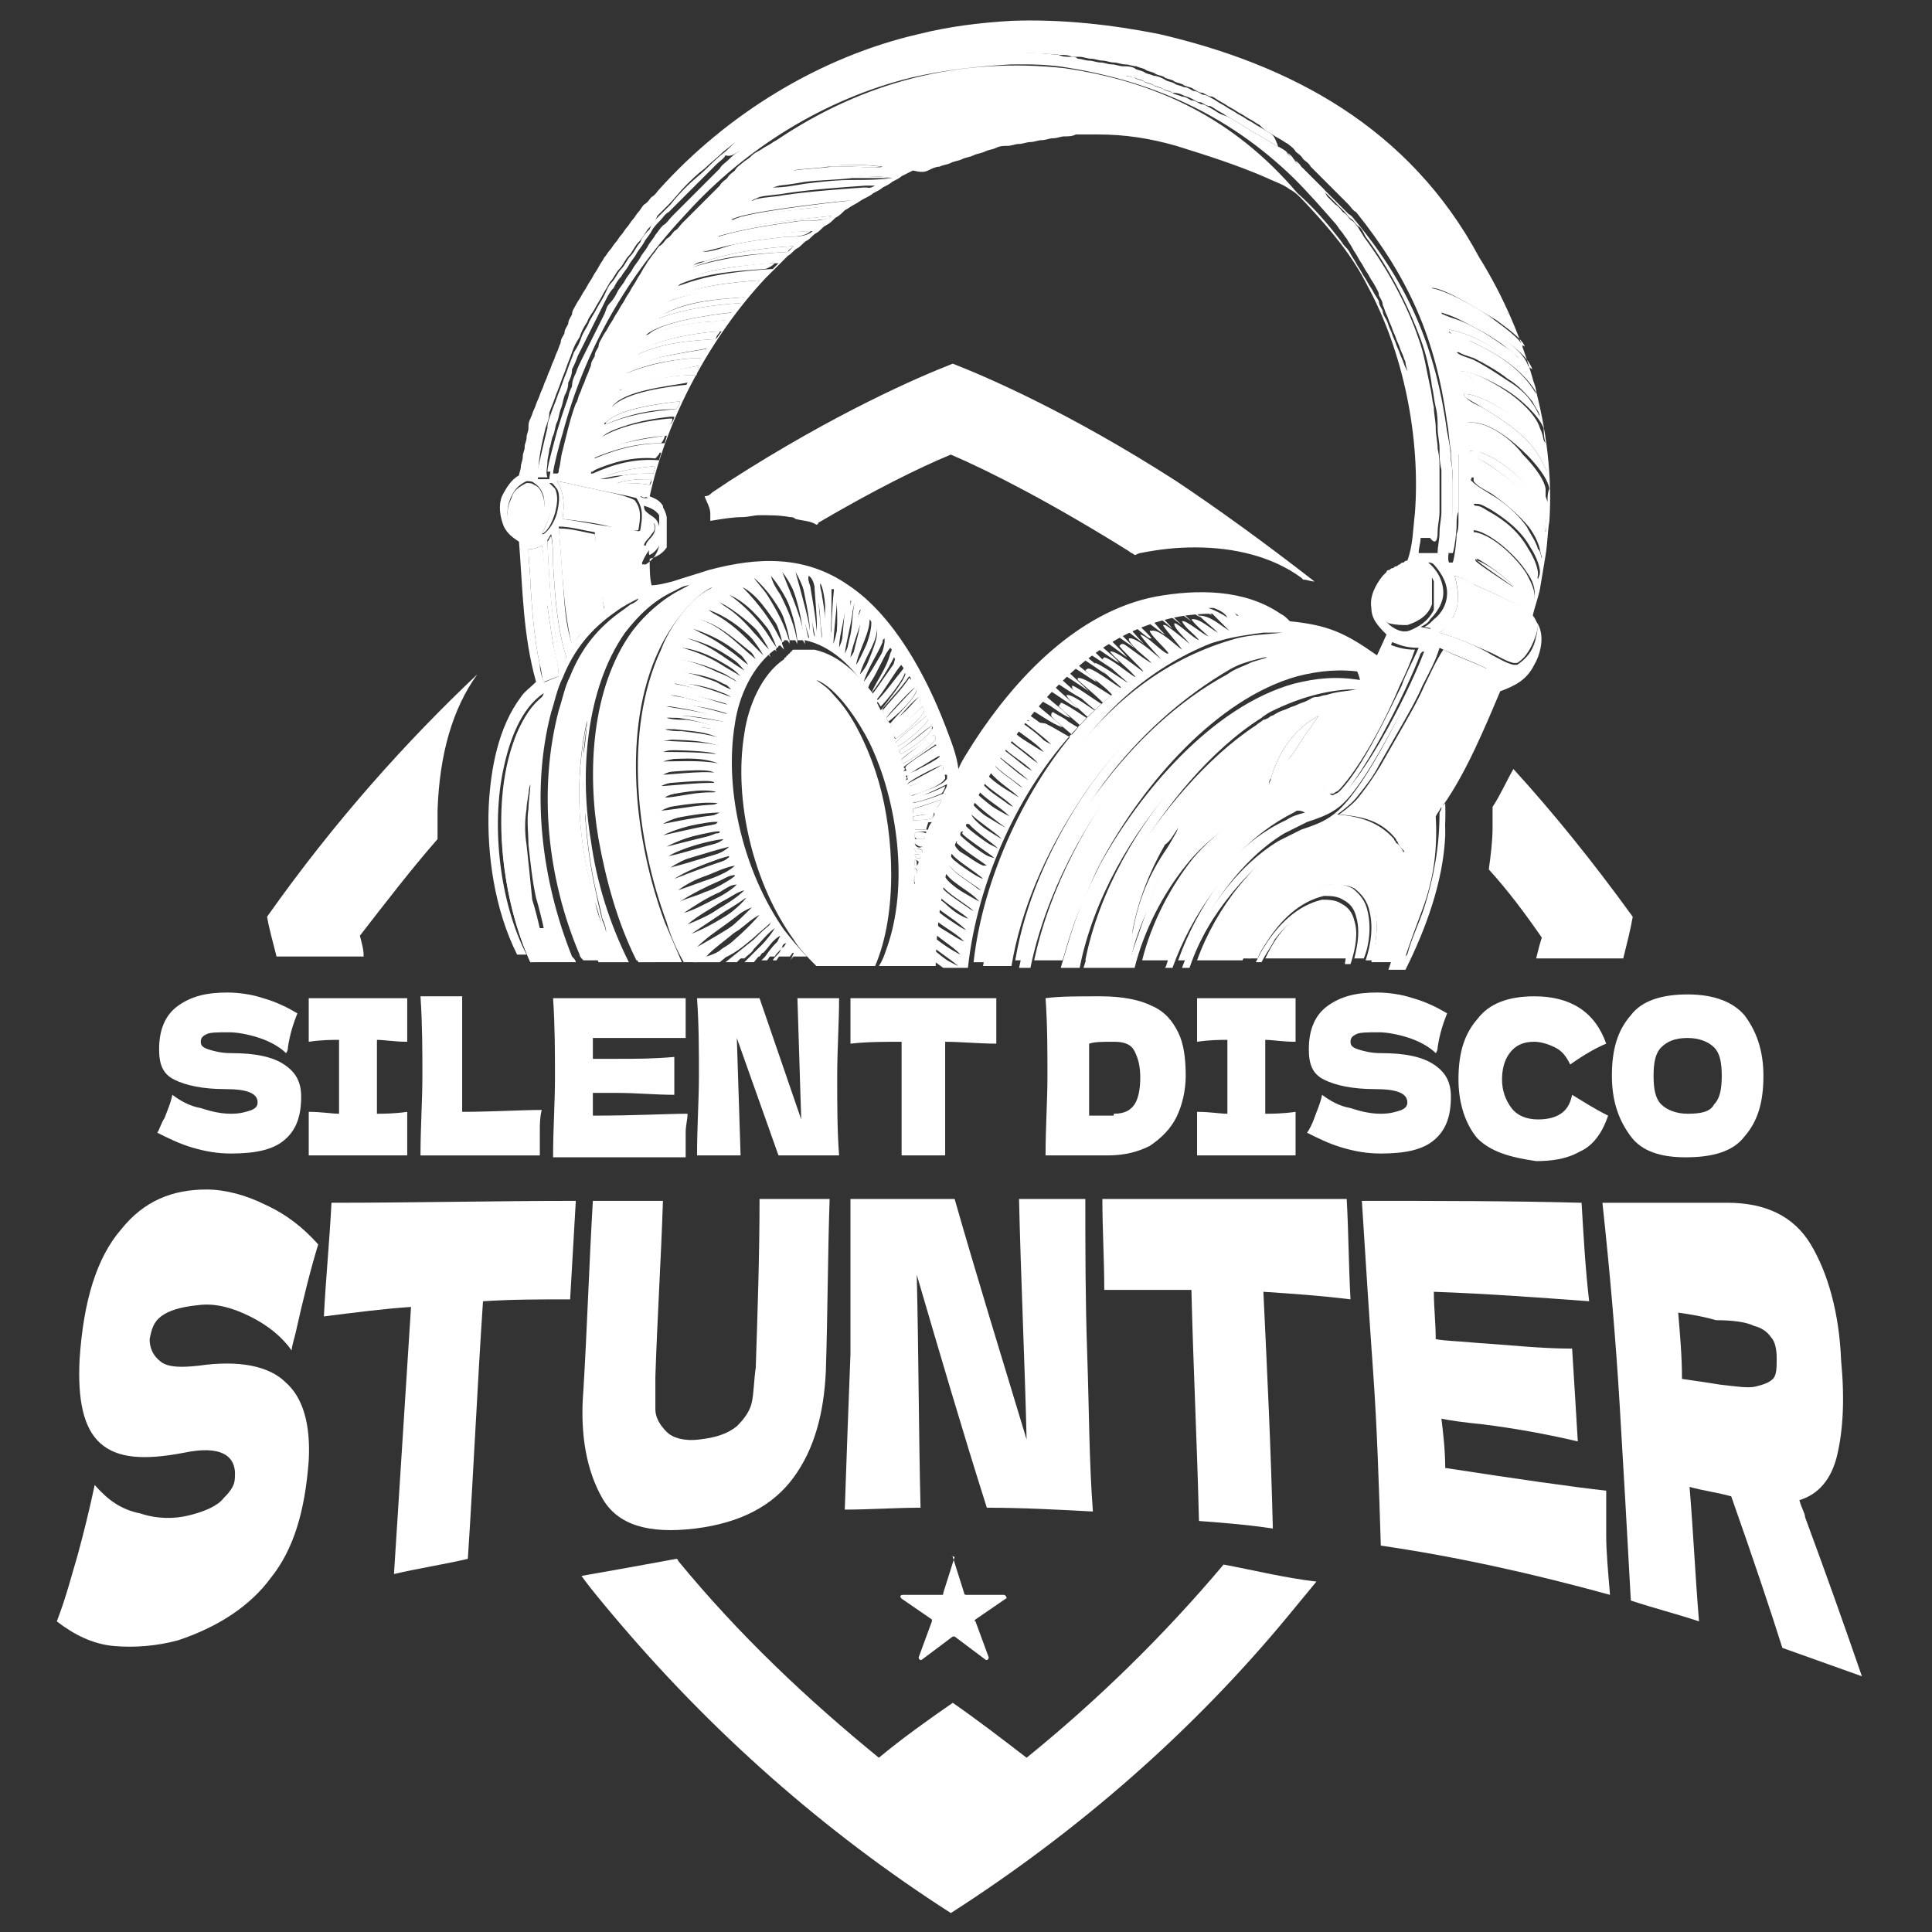 <?xml version="1.0" encoding="utf-8"?>
<!-- Generator: Adobe Illustrator 27.1.0, SVG Export Plug-In . SVG Version: 6.00 Build 0)  -->
<svg version="1.1" id="Laag_1" xmlns="http://www.w3.org/2000/svg" xmlns:xlink="http://www.w3.org/1999/xlink" x="0px" y="0px"
	 viewBox="0 0 102 102" style="enable-background:new 0 0 102 102;" xml:space="preserve">
<rect x="0" y="0" width="102" height="102" fill="#333333" stroke="none"/>
<style type="text/css">
	.st0{fill:#FFFFFF;}
</style>
<g>
	<path class="st0" d="M64.6,82.6c-3.2,3.8-6.7,7.2-10.4,10.2c-1.3-1-2.6-2-3.9-2.9c-1.3,0.9-2.7,1.9-3.9,2.9
		c-3.8-3.1-7.4-6.5-10.6-10.4c0,0,0-0.1-0.1-0.1c-1.6,0.3-3.3,0.6-5,0.9c0.5,0.7,1.1,1.4,1.6,2c5.2,6.2,11.2,11.5,17.9,15.8
		c6.7-4.3,12.8-9.6,17.9-15.8c0.5-0.6,0.9-1.1,1.4-1.7C67.8,83.3,66.2,82.9,64.6,82.6z"/>
	<g>
		<path class="st0" d="M4.1,82.1C4.4,81,4.7,79.8,5,78.4c0.7,0.8,1.4,1.3,2.4,1.5c0.9,0.3,1.8,0.3,2.6,0.1c0.8-0.2,1.5-0.5,1.8-0.9
			c0.4-0.4,0.6-0.7,0.6-1.1c0.1-1.2-0.8-1.7-2.7-1.3c-2.1,0.4-3.5,0.3-4.4-0.5c-0.9-0.8-1.2-2.3-1.1-4.4c0.2-3.1,0.9-5.4,2.2-6.9
			c1.2-1.5,2.7-2.1,4.5-2.1c1,0,2.1,0.3,3.1,0.8c1.1,0.5,2,1.2,2.8,2.1c-0.4,1.3-0.8,2.9-1.2,4.7c-0.1,0.4-0.2,0.7-0.2,0.9
			c-0.5-0.7-1.2-1.3-2.2-1.8c-1-0.5-1.9-0.7-2.7-0.6c-1,0.1-1.6,0.3-2,0.6c-0.4,0.3-0.5,0.7-0.6,1.2c0,0.5,0.2,0.9,0.6,1.2
			c0.4,0.3,1.1,0.3,2,0.2c2.1-0.3,3.7,0,4.6,0.9c0.9,0.8,1.3,2.2,1.2,4.1c-0.2,2.7-0.8,4.7-2,6.2c-1.1,1.5-2.8,2.6-4.9,3.3
			C8.3,86.9,7.1,87,6,86.9c-1.1-0.1-2.1-0.6-3-1.3C3.5,84.3,3.8,83.1,4.1,82.1z"/>
		<path class="st0" d="M30.1,68.6c-1.6,0-3.1,0-4.6,0.1c-0.3,4.5-0.5,9-0.8,13.6c-1.3,0.3-2.6,0.5-3.9,0.8c0.3-4.7,0.6-9.4,0.9-14.1
			c-1.5,0.1-3,0.3-4.6,0.5c0.1-2,0.3-4,0.4-6c4.3,0,8.6-0.1,12.9-0.1C30.3,65.1,30.2,66.8,30.1,68.6z"/>
		<path class="st0" d="M40.1,63.3c1.2,0,2.5,0,3.7,0c-0.1,3-0.1,6-0.2,9.1c-0.1,2.2-0.6,4.1-1.7,5.6c-1.1,1.5-2.8,2.4-5.2,2.7
			c-2.5,0.3-4.1-0.2-4.9-1.6c-0.8-1.4-1.2-3.3-1-5.7c0.2-3.3,0.3-6.6,0.5-10c1.2,0,2.5,0,3.7,0c-0.1,3.1-0.3,6.2-0.4,9.3
			c0,0.7,0,1.3,0,1.7c0,0.4,0.2,0.8,0.6,1.2c0.3,0.3,0.9,0.5,1.7,0.4c0.9-0.1,1.5-0.3,2-0.7c0.4-0.4,0.7-0.8,0.8-1.3
			c0.1-0.5,0.1-1.1,0.2-1.8C40,69.2,40.1,66.2,40.1,63.3z"/>
		<path class="st0" d="M57.3,63.3c0,2.6,0,5.3,0.1,8.2c0.1,2.9,0.1,5.7,0.3,8.3c-1.9-0.1-3.7-0.2-5.6-0.2c-1.3-4.1-2.5-8.2-3.7-12.3
			c0.1,4.1,0.1,8.2,0.2,12.3c-1.3,0-2.7,0.1-4,0.1c0.1-2.9,0.2-5.7,0.3-8.2c0-2.5,0-5.3,0-8.2c1.8,0,3.7,0,5.5,0
			c1.2,4.2,2.5,8.4,3.8,12.7c-0.1-4.2-0.3-8.4-0.4-12.7C54.9,63.3,56.1,63.3,57.3,63.3z"/>
		<path class="st0" d="M71.3,68.6c-1.6-0.2-3.1-0.3-4.6-0.4c0.2,4.2,0.4,8.3,0.5,12.5c-1.3-0.2-2.6-0.3-3.9-0.4
			c-0.1-4.1-0.3-8.1-0.4-12.2c-1.5,0-3,0-4.6,0c0-1.6-0.1-3.2-0.1-4.8c4.3,0,8.6,0,12.9,0C71.2,65.1,71.2,66.8,71.3,68.6z"/>
		<path class="st0" d="M76.3,77.5c3.9,0.6,6.7,1,8.5,1.2c0,0.8,0,1.6,0,2.4c0,0.8,0.1,1.9,0.2,3.1c-4-1.1-8-2-12.1-2.6
			c-0.1-3.2-0.2-6.3-0.4-9.1c-0.2-2.8-0.4-5.9-0.6-9.1c3.9,0,7.8,0,11.6,0.1c0.1,1.7,0.2,3.5,0.4,5.2c-2.7-0.2-5.4-0.4-8.2-0.5
			c0,0.8,0.1,1.7,0.1,2.5c0.5,0.1,1.2,0.1,2.2,0.2c1.6,0.1,3.3,0.3,5,0.3c0.1,1.6,0.2,3.2,0.3,4.9c-1.7-0.4-3.4-0.7-5-0.9
			c-1-0.1-1.7-0.2-2.2-0.3C76.2,75.7,76.3,76.6,76.3,77.5z"/>
		<path class="st0" d="M97,76.8c-0.3,1.3-1,2.1-2,2.4c0.1,0.4,0.3,0.7,0.3,0.9c1,2.7,2,5.5,3,8.4c-1.4-0.5-2.8-1-4.2-1.5
			c-0.6-1.9-1.5-4.6-2.7-8c-0.7-0.2-1.5-0.3-2.2-0.5c0.2,2.4,0.3,4.7,0.5,7.1c-1.2-0.4-2.4-0.7-3.6-1.1c-0.2-3.7-0.4-7.2-0.6-10.5
			c-0.2-3.3-0.5-6.8-0.9-10.5c1.2,0,2.4,0,3.5,0c0,0,0,0,0,0c1,0,2,0,3.1,0c2,0,3.5,0.7,4.4,2.2c0.9,1.5,1.5,3.6,1.6,6.1
			C97.4,73.9,97.3,75.5,97,76.8z M88.6,69.3c0.1,1.2,0.2,2.3,0.2,3.5c0.7,0.1,1.4,0.2,2,0.3c0.9,0.1,1.5,0.2,1.9,0.1
			c0.4-0.1,0.7-0.2,0.9-0.4c0.2-0.2,0.2-0.6,0.2-1.1c0-0.5-0.1-0.9-0.3-1.1c-0.2-0.3-0.5-0.5-0.9-0.6c-0.4-0.2-1.1-0.3-2-0.3
			C89.9,69.5,89.3,69.4,88.6,69.3z"/>
	</g>
	<g>
		<path class="st0" d="M8.7,59c0.1-0.3,0.3-0.7,0.4-1.2c0.4,0.3,0.9,0.6,1.5,0.7c0.6,0.2,1.1,0.3,1.6,0.3c0.5,0,0.8-0.1,1.1-0.2
			c0.2-0.1,0.3-0.2,0.3-0.4c0-0.5-0.6-0.7-1.7-0.7c-1.2,0-2.1-0.2-2.7-0.5c-0.6-0.3-0.8-0.8-0.8-1.6c0-1,0.3-1.8,1-2.3
			c0.7-0.5,1.5-0.7,2.6-0.7c0.6,0,1.3,0.1,1.9,0.3c0.7,0.2,1.3,0.5,1.8,0.8c-0.2,0.5-0.4,1.1-0.5,1.8c0,0.2-0.1,0.3-0.1,0.3
			c-0.3-0.3-0.8-0.6-1.4-0.8c-0.6-0.2-1.2-0.3-1.6-0.3c-0.6,0-1,0-1.2,0.1c-0.2,0.1-0.3,0.2-0.3,0.4c0,0.2,0.1,0.3,0.4,0.4
			c0.3,0.1,0.7,0.2,1.2,0.2c1.3,0,2.2,0.2,2.8,0.6c0.6,0.4,0.9,0.9,0.9,1.7c0,1.1-0.3,1.8-0.9,2.3c-0.6,0.5-1.5,0.7-2.8,0.7
			c-0.7,0-1.3-0.1-2-0.3s-1.3-0.5-1.9-0.8C8.4,59.7,8.5,59.3,8.7,59z"/>
		<path class="st0" d="M21.5,55c-0.7,0-1.2-0.1-1.6-0.1v3.9c0.3,0,0.9,0,1.6-0.1V61h-5.2v-2.3c0.7,0,1.2,0.1,1.6,0.1v-3.9
			c-0.4,0-0.9,0-1.6,0.1v-2.3h5.2V55z"/>
		<path class="st0" d="M24.3,58.7c1.7,0,3.2-0.1,4.3-0.1c-0.1,0.4-0.1,0.8-0.1,1.1c0,0.4,0,0.8,0,1.3h-6.3c0-1.5,0.1-2.9,0.1-4.2
			c0-1.3,0-2.7-0.1-4.2h2.2V58.7z"/>
		<path class="st0" d="M31.3,58.9c2.3,0,3.9-0.1,5-0.1c0,0.3-0.1,0.6-0.1,1c0,0.3,0,0.7,0,1.3h-7c0-1.5,0.1-2.9,0.1-4.2
			c0-1.3,0-2.7-0.1-4.2h7v2.1h-4.9v1.1c0.3,0,0.7,0,1.3,0c1,0,1.9,0,3-0.1v2c-1,0-2-0.1-3-0.1c-0.6,0-1,0-1.3,0V58.9z"/>
		<path class="st0" d="M44.3,52.7c0,1.3-0.1,2.7-0.1,4.1c0,1.5,0,2.9,0.1,4.2h-3.2l-2.2-6.2l0.2,6.2h-2.3c0-1.5,0.1-2.9,0.1-4.2
			c0-1.3,0-2.7-0.1-4.1h3.3l2.2,6.4l-0.2-6.4H44.3z"/>
		<path class="st0" d="M52.6,55.1c-0.9,0-1.9-0.1-2.7-0.1v6h-2.3v-6c-0.9,0-1.8,0-2.7,0.1v-2.4h7.7V55.1z"/>
		<path class="st0" d="M60.8,53.1c0.7,0.3,1.1,0.8,1.4,1.4c0.3,0.6,0.4,1.4,0.4,2.3c0,0.8-0.2,1.6-0.5,2.2c-0.3,0.6-0.8,1.1-1.4,1.5
			c-0.6,0.3-1.3,0.5-2.2,0.5c-0.5,0-1.1,0-1.6,0c-0.6,0-1.1,0-1.7,0c0-1.5,0.1-2.9,0.1-4.2c0-1.3,0-2.7-0.1-4.1
			c0.7-0.1,1.7-0.1,2.9-0.1C59.3,52.6,60.2,52.8,60.8,53.1z M58.8,58.8c0.6,0,0.9-0.2,1.1-0.5c0.2-0.3,0.3-0.8,0.3-1.4
			c0-0.6-0.1-1-0.3-1.4c-0.2-0.4-0.6-0.5-1.1-0.5c-0.6,0-1,0-1.3,0.1v3.8H58.8z"/>
		<path class="st0" d="M68.4,55c-0.7,0-1.2-0.1-1.6-0.1v3.9c0.3,0,0.9,0,1.6-0.1V61h-5.2v-2.3c0.7,0,1.2,0.1,1.6,0.1v-3.9
			c-0.4,0-0.9,0-1.6,0.1v-2.3h5.2V55z"/>
		<path class="st0" d="M69.4,59c0.1-0.3,0.3-0.7,0.4-1.2c0.4,0.3,0.9,0.6,1.5,0.7c0.6,0.2,1.1,0.3,1.6,0.3c0.5,0,0.8-0.1,1.1-0.2
			c0.2-0.1,0.3-0.2,0.3-0.4c0-0.5-0.6-0.7-1.7-0.7c-1.2,0-2.1-0.2-2.7-0.5c-0.6-0.3-0.8-0.8-0.8-1.6c0-1,0.3-1.8,1-2.3
			c0.7-0.5,1.5-0.7,2.6-0.7c0.6,0,1.3,0.1,1.9,0.3c0.7,0.2,1.3,0.5,1.8,0.8c-0.2,0.5-0.4,1.1-0.5,1.8c0,0.2-0.1,0.3-0.1,0.3
			c-0.3-0.3-0.8-0.6-1.4-0.8c-0.6-0.2-1.2-0.3-1.6-0.3c-0.6,0-1,0-1.2,0.1c-0.2,0.1-0.3,0.2-0.3,0.4c0,0.2,0.1,0.3,0.4,0.4
			c0.3,0.1,0.7,0.2,1.2,0.2c1.3,0,2.2,0.2,2.8,0.6c0.6,0.4,0.9,0.9,0.9,1.7c0,1.1-0.3,1.8-0.9,2.3c-0.6,0.5-1.5,0.7-2.8,0.7
			c-0.7,0-1.3-0.1-2-0.3s-1.3-0.5-1.9-0.8C69.1,59.7,69.3,59.3,69.4,59z"/>
		<path class="st0" d="M78,60.1c-0.6-0.7-1-1.8-1-3.1c0-1.4,0.3-2.4,1-3.2c0.6-0.8,1.6-1.2,3-1.2c1.9,0,3.2,0.8,3.8,2.5
			c-0.5,0.2-1.2,0.6-1.9,1.1c-0.2-0.4-0.4-0.7-0.8-0.9c-0.4-0.2-0.8-0.3-1.1-0.3c-0.6,0-1,0.2-1.3,0.6c-0.3,0.4-0.4,0.9-0.4,1.4
			c0,0.6,0.2,1.1,0.5,1.5c0.3,0.4,0.8,0.6,1.4,0.6c0.5,0,0.9-0.1,1.2-0.3s0.5-0.5,0.6-1c0.5,0.3,1.1,0.7,1.9,1.1
			c-0.3,0.9-0.8,1.6-1.5,1.9c-0.7,0.4-1.5,0.5-2.3,0.5C79.7,61.1,78.7,60.8,78,60.1z"/>
		<path class="st0" d="M86.1,60c-0.6-0.8-1-1.8-1-3.2c0-1.4,0.3-2.4,1-3.2c0.6-0.8,1.7-1.1,3-1.1c1.4,0,2.4,0.4,3,1.1
			c0.6,0.8,1,1.8,1,3.2c0,1.4-0.3,2.4-1,3.2c-0.6,0.8-1.7,1.1-3.1,1.1C87.7,61.1,86.7,60.8,86.1,60z M90.5,58.3
			c0.3-0.3,0.4-0.8,0.4-1.5c0-0.7-0.1-1.2-0.4-1.5c-0.3-0.3-0.8-0.5-1.4-0.5c-0.7,0-1.1,0.2-1.4,0.5c-0.3,0.3-0.4,0.8-0.4,1.5
			c0,0.7,0.1,1.2,0.4,1.5c0.3,0.3,0.8,0.5,1.4,0.5C89.8,58.8,90.3,58.7,90.5,58.3z"/>
	</g>
	<path class="st0" d="M50.3,82.2l0.6,1.9c0,0.1,0.1,0.1,0.1,0.1l2,0c0.1,0,0.2,0.2,0.1,0.2l-1.6,1.1c0,0-0.1,0.1,0,0.1l0.7,1.9
		c0,0.1-0.1,0.2-0.2,0.1l-1.6-1.2c0,0-0.1,0-0.1,0l-1.6,1.2c-0.1,0.1-0.2,0-0.2-0.1l0.7-1.9c0-0.1,0-0.1,0-0.1l-1.6-1.1
		c-0.1-0.1-0.1-0.2,0.1-0.2l2,0c0.1,0,0.1,0,0.1-0.1l0.6-1.9C50.1,82.1,50.3,82.1,50.3,82.2z"/>
</g>
<g>
	<path class="st0" d="M38.7,16.5L38.7,16.5c-1.1,0.1-3.9,0.5-4.5,1.2l0,0c1-0.4,2-0.6,3.1-0.7c0.4,0,0.8-0.1,1.2-0.1
		C38.5,16.8,38.7,16.7,38.7,16.5z"/>
	<path class="st0" d="M40.9,13.9l-0.4,0c-1.2,0.1-4.1,0.4-4.9,1.2l0.3-0.1c1.4-0.6,3-0.7,4.5-0.8C40.7,14.1,40.8,14,40.9,13.9z"/>
	<path class="st0" d="M37.4,18.4L37.4,18.4c-1,0.2-3.7,0.5-4.3,1.2l0,0.1l0,0c1.1-0.5,2.7-0.8,4-0.8C37.2,18.7,37.4,18.5,37.4,18.4z
		"/>
	<path class="st0" d="M40.1,14.8L40.1,14.8c-1.3,0.1-3.6,0.3-4.8,1l0,0.1l0,0c1.4-0.5,3-0.7,4.5-0.7C39.9,15,40,14.9,40.1,14.8z"/>
	<path class="st0" d="M39.3,15.7c0,0-0.1,0-0.1,0c-1.3,0.1-2.7,0.2-4,0.8c-0.2,0.1-0.4,0.1-0.5,0.3l0,0l0.1,0
		c1.4-0.5,2.8-0.7,4.3-0.8C39.2,15.9,39.3,15.8,39.3,15.7z"/>
	<path class="st0" d="M38,17.5L38,17.5L38,17.5c-0.9,0-3.9,0.5-4.4,1.2c0,0,0,0,0,0c0.1,0,0,0,0.1,0c1.3-0.6,2.6-0.7,4.1-0.8
		C37.8,17.7,38,17.6,38,17.5z"/>
	<path class="st0" d="M35.1,23L35.1,23c-1.2,0.2-2.2,0.3-3.3,0.8c-0.1,0.1-0.4,0.1-0.5,0.3c0,0,0,0.1,0,0.1l0,0
		c1.2-0.5,2.3-0.8,3.6-0.8C35,23.3,35.1,23.1,35.1,23z"/>
	<path class="st0" d="M35.5,22.1c-0.1,0-0.1,0-0.2,0c-1,0.1-2.1,0.3-3,0.7c-0.2,0.1-0.5,0.2-0.6,0.4c0,0.1-0.1,0.1-0.1,0.2
		c0.1,0,0.1,0,0.1,0c1.2-0.6,2.2-0.7,3.5-0.8C35.4,22.4,35.5,22.3,35.5,22.1z"/>
	<path class="st0" d="M34.8,23.8l-0.1,0c-0.4,0-0.8,0.1-1.2,0.2c-0.4,0.1-2,0.5-2.3,0.8c0,0,0,0.1-0.1,0.1l0,0l0.1,0
		c1.1-0.5,2.2-0.8,3.4-0.7C34.7,24.1,34.9,23.9,34.8,23.8z"/>
	<path class="st0" d="M36.9,19.3L36.9,19.3c-0.8,0.2-3.7,0.5-4.1,1.2c0,0,0,0,0,0.1c0,0,0,0,0.1,0c1.2-0.5,2.5-0.8,3.9-0.8
		C36.7,19.7,36.9,19.4,36.9,19.3z"/>
	<path class="st0" d="M35.9,21.2c0,0-0.1,0-0.1,0c-0.9,0.1-3.2,0.4-3.8,1.1c0,0,0,0.1-0.1,0.1l0,0l0.1,0c1.1-0.5,2.4-0.8,3.7-0.8
		C35.8,21.5,35.9,21.3,35.9,21.2z"/>
	<path class="st0" d="M36.4,20.3L36.4,20.3c-1.1,0.1-3.4,0.4-4.1,1.2l0,0.1l0,0c1.2-0.6,2.5-0.8,3.8-0.8L36.4,20.3z"/>
	<path class="st0" d="M34.2,26.2c-0.1-0.1-0.2-0.1-0.4-0.1C33.9,26.3,34,26.3,34.2,26.2C34.2,26.3,34.2,26.2,34.2,26.2z"/>
	<path class="st0" d="M31.3,25.8c-0.6-0.1-1.3-0.3-1.9-0.4c0.4,0.6,0.4,1.3,0.3,2c0.9,0.1,1.7,0.2,2.5,0.4c0.4,0.1,0.9,0.2,1.3,0.2
		c0.1,0,0.2,0,0.2,0c0,0,0,0,0,0c0.1-0.6,0.2-1.1-0.2-1.6C32.9,26.1,32.1,26,31.3,25.8z"/>
	<path class="st0" d="M32.6,25.5L32.6,25.5c0.6,0,1.2,0,1.7,0.1c0-0.1,0.1-0.2,0.1-0.3l0,0C33.8,25.3,33.2,25.3,32.6,25.5L32.6,25.5
		z"/>
	<path class="st0" d="M29.5,27.9l0.2,2.6c0.1,1.3,0.2,2.3,0.5,3.6c0.2-0.3,0.4-0.6,0.7-0.9c0.3-0.3,0.6-0.7,1-1
		c-0.2-1.3-0.3-2.7-0.5-4C30.8,28.1,30.2,27.9,29.5,27.9z"/>
	<path class="st0" d="M34.3,29.3c0.4-0.2,0.6-0.6,0.7-1c0,0,0,0,0-0.1c0,0,0,0,0-0.1c0,0,0,0,0-0.1c0,0,0,0,0-0.1c0,0,0,0,0-0.1
		c0,0,0,0,0-0.1c0,0,0,0,0-0.1c0,0,0,0,0-0.1c0,0,0,0,0-0.1c0,0,0,0,0-0.1c0,0,0,0,0-0.1c0,0,0,0,0-0.1c0,0,0,0,0-0.1c0,0,0,0,0-0.1
		c0,0,0,0,0-0.1c0,0,0,0,0-0.1c-0.2-0.3-0.4-0.4-0.8-0.5c0,0.1,0,0.2,0.1,0.3c0.3,0.3,0.6,0.3,0.7,0.8c0.1,0.3,0,0.6-0.2,0.9
		c-0.1,0.1-0.4,0.4-0.5,0.5l0,0.1C34.2,29.3,34.3,29.3,34.3,29.3z"/>
	<path class="st0" d="M45,8.8c0.4,0,1.2,0.1,1.5,0c-0.7-0.1-1.4-0.1-2.1-0.1c-0.5,0-2.2,0.1-2.6,0.3l0,0c0.6-0.1,1.3-0.1,1.9-0.2
		C44.2,8.8,44.6,8.8,45,8.8z"/>
	<path class="st0" d="M34.1,28.8L34.1,28.8c0.3-0.2,0.5-0.5,0.5-0.9c0-0.1,0-0.2,0-0.3l0,0c0,0.2,0,0.4-0.1,0.6
		C34.4,28.4,34.1,28.6,34.1,28.8z"/>
	<path class="st0" d="M41.9,13c-0.1,0-0.1,0-0.1,0c-1.6,0.1-3.1,0.3-4.6,0.8c-0.2,0.1-0.5,0.1-0.7,0.3c0,0,0,0,0,0c0.1,0,0,0,0.1,0
		c1.6-0.6,3.3-0.7,5-0.8C41.6,13.2,41.8,13.1,41.9,13z"/>
	<path class="st0" d="M43.9,11.4L43.9,11.4c-1,0.1-5.5,0.5-6.1,1.1c0,0,0,0,0,0c1.4-0.4,2.7-0.6,4.1-0.8c0.5-0.1,0.9,0,1.4-0.1
		C43.6,11.6,43.8,11.5,43.9,11.4z"/>
	<path class="st0" d="M37.1,13.3c0.5-0.1,1.1-0.3,1.7-0.4c0.9-0.2,1.8-0.3,2.7-0.4c0.4,0,1,0,1.3-0.3C41.8,12.2,37.8,12.6,37.1,13.3
		z"/>
	<path class="st0" d="M45,10.6c-0.1,0-0.2,0-0.2,0c-1,0.1-5.4,0.6-6.1,1l0,0c0.1,0,0.1,0,0.2,0c1-0.2,2-0.4,3-0.5
		c0.5-0.1,1-0.1,1.6-0.2c0.4,0,0.8,0,1.2-0.1C44.7,10.7,44.9,10.7,45,10.6z"/>
	<path class="st0" d="M45.6,9.9c-1.4,0.1-2.8,0.2-4.2,0.4c-0.5,0.1-1,0.1-1.4,0.2c-0.1,0-0.3,0.1-0.4,0.2c0.1,0,0.3,0,0.4,0
		c1.3-0.2,2.7-0.4,4-0.5c0.5,0,1.7,0,2-0.2C46,9.9,45.8,9.9,45.6,9.9z"/>
	<path class="st0" d="M45.3,9.3c-1.3,0-3.3,0.1-4.5,0.5c0.6,0,1.1-0.1,1.7-0.2c0.8-0.1,1.7-0.1,2.5-0.2c0.7,0,1.4,0,2.1,0
		C46.5,9.3,45.9,9.3,45.3,9.3z"/>
	<path class="st0" d="M29.1,28.3c-0.1,0.1-0.1,0.2-0.2,0.3c0.1,2.2,0.2,4.5,0.8,6.6l0.2-0.5c-0.5-1.6-0.6-3.2-0.7-4.9
		C29.2,29.3,29.2,28.8,29.1,28.3z"/>
	<path class="st0" d="M58.3,41.3c1.8-2.4,4.1-4.5,6.7-6c0.4-0.2,0.8-0.4,1.2-0.6c0.3-0.1,0.7-0.2,0.9-0.3l-0.1,0
		c-4.2,0.9-7.8,4.5-10,7.9c-1.6,2.5-2.9,5.4-3.4,8.4H54C54.7,47.3,56.4,43.9,58.3,41.3z"/>
	<path class="st0" d="M55.3,41.9c0.5-0.9,1.1-1.7,1.7-2.5c2.2-2.9,5-5,8.6-6c0.8-0.2,1.6-0.2,2.4-0.3c-0.3,0-0.7,0-1,0
		c-0.8,0-1.5,0.2-2.2,0.4c-3,0.7-5.5,2.4-7.7,4.7c-2.9,3.2-5.2,8.1-5.7,12.6h0.9C52.6,47.6,53.7,44.6,55.3,41.9z"/>
	<path class="st0" d="M49.1,50.4C49.2,50.4,49.2,50.4,49.1,50.4c0.1,0,0.3,0.1,0.6,0.3H50c-0.4-0.3-0.8-0.6-0.9-0.8
		c0-0.1,0-0.1,0.1-0.1c0.4,0.1,1.1,0.7,1.6,0.8c0,0,0,0,0,0c-0.5-0.4-1.1-0.8-1.6-1.2c0-0.1,0-0.3,0-0.4c0.6,0.4,1.1,0.7,1.7,1
		c-0.4-0.4-1.4-1-1.6-1.4c0-0.1,0-0.1,0-0.2c0.2-0.1,1.4,0.8,1.8,0.9c0,0,0,0,0,0c-0.5-0.5-1.2-0.8-1.7-1.3c0-0.1,0-0.2,0-0.2
		c0.2,0,1.5,0.8,1.8,0.9c0,0,0,0,0,0c-0.4-0.3-0.9-0.6-1.3-1c-0.1-0.1-0.3-0.2-0.4-0.3c0-0.1,0-0.1,0-0.1c0-0.1,0,0,0.1-0.1
		c0.6,0.2,1.1,0.7,1.7,0.9c-0.1-0.2-1.4-0.9-1.6-1.3l0-0.1c0,0,0.1,0,0.1,0c0.2,0.1,0.4,0.2,0.6,0.3c0.4,0.2,0.8,0.5,1.2,0.7
		c-0.4-0.4-1.4-0.9-1.7-1.4c0-0.1,0-0.1,0-0.2c0,0,0,0,0.1,0c0,0,1.7,1,1.9,1.1c-0.4-0.5-1.3-0.9-1.7-1.4c-0.1-0.1-0.1-0.1-0.1-0.2
		c0.2-0.1,1.6,0.9,1.9,1c0,0,0,0,0,0c-0.5-0.4-1-0.7-1.4-1c-0.1-0.1-0.3-0.2-0.4-0.4c0-0.1,0-0.1,0.1-0.2c0.2,0,1.4,0.8,1.8,1l0,0
		c-0.4-0.4-1.5-0.9-1.7-1.4l0.1-0.2l0,0c0.5,0.2,1,0.7,1.6,0.9c0.1,0,0.1,0.1,0.2,0l0,0c-0.5-0.3-1.2-0.8-1.6-1.2
		c0-0.1,0-0.2,0.1-0.2c0.2,0,0.3,0.2,0.5,0.3c0.4,0.2,0.9,0.5,1.4,0.7c0,0,0,0,0,0c-0.3-0.2-1.6-1.1-1.7-1.3c0-0.1,0-0.1,0.1-0.1
		c0.2,0,0.4,0.2,0.6,0.3c0.4,0.2,0.8,0.5,1.2,0.6c0,0,0,0,0,0c-0.3-0.2-1.6-1.1-1.6-1.4c0-0.1,0-0.1,0-0.1c0.3,0,1.4,0.8,1.8,1
		c0,0,0,0,0,0c-0.4-0.3-1.5-1.1-1.7-1.4c0-0.1,0-0.1,0.1-0.2c0.6,0.3,1.1,0.7,1.8,1l0,0c-0.2-0.2-1.6-1.2-1.7-1.4
		c0-0.1,0-0.1,0.1-0.2c0.6,0.3,1.2,0.7,1.8,1l0,0c-0.5-0.5-1.2-0.8-1.6-1.3c0-0.1,0-0.1,0-0.2c0,0,0,0,0,0c0.1,0,1.5,0.9,1.8,1
		c-0.5-0.5-1.1-0.8-1.6-1.3c0-0.1,0-0.1,0.1-0.2c0.1,0,1.5,0.9,1.8,1l0,0c-0.4-0.5-1.1-0.8-1.5-1.3c-0.1-0.1-0.1-0.1-0.1-0.2
		l0.2,0.1l0,0c0.5,0.3,1.1,0.6,1.6,0.9c-0.3-0.3-1.5-1.2-1.6-1.4l0.1,0c0.3,0,1.4,0.8,1.8,1l0,0c-0.3-0.3-1.5-1.2-1.6-1.3
		c0-0.1,0-0.1,0.1-0.2c0.4,0.1,1.3,0.8,1.7,1l0,0c-0.5-0.5-1.1-0.9-1.6-1.3c0-0.1,0-0.1,0.1-0.1c0.3,0,1.5,0.8,1.8,1
		c-0.3-0.5-1.2-0.9-1.6-1.4c0-0.1,0-0.1,0.1-0.2c0.4,0.1,1.4,0.8,1.8,1l0,0c-0.3-0.4-1.1-1-1.6-1.3c0.1-0.1,0.1-0.1,0.2-0.2
		c0.6,0.3,1.1,0.8,1.8,1.1c-0.3-0.4-1.1-1-1.6-1.3l0.2-0.2c0.6,0.3,1.2,0.8,1.8,1c-0.2-0.3-1.5-1.2-1.5-1.4c0-0.1,0.1-0.1,0.1-0.2
		c0.2,0.2,0.5,0.3,0.8,0.5c0.3,0.2,0.7,0.5,1,0.6l0,0c-0.4-0.5-1.1-0.9-1.5-1.4c0-0.1,0-0.1,0.1-0.2c0.2,0,1.5,1,1.8,1.1l0,0
		c-0.2-0.3-1.5-1.3-1.5-1.5c0.3,0,1.4,0.9,1.8,1c0,0,0,0,0,0c-0.2-0.2-1.4-1.2-1.5-1.4c0-0.1,0-0.1,0-0.1c0.2,0,1.5,0.9,1.8,1.1
		c0,0,0,0,0,0c-0.2-0.2-1.4-1.3-1.5-1.4c0-0.1,0,0,0-0.1c0.4-0.1,1.6,0.9,1.9,1c0,0,0,0,0,0c-0.3-0.4-0.8-0.7-1.1-1
		c-0.1-0.1-0.3-0.2-0.4-0.4c0.1-0.1,0.1-0.1,0.2-0.1c0.4,0.1,1.3,0.8,1.8,1.1l0,0c-0.3-0.3-0.6-0.6-1-0.9c-0.1-0.1-0.3-0.2-0.4-0.3
		c0-0.1-0.1-0.1-0.1-0.2l0,0c0.2,0,1.5,0.9,1.8,1.1c-0.2-0.2-1.3-1.3-1.4-1.3l0.1-0.1c0.4,0.2,1.3,0.9,1.7,1.1
		c-0.4-0.5-1.1-0.9-1.4-1.4l0,0c0,0,0,0,0,0c0.3-0.1,1.5,0.9,1.8,1.1c-0.2-0.3-1.3-1.3-1.3-1.4l0.1-0.1c0,0,0,0,0.1,0
		c0.1,0,1.3,0.9,1.5,1l0,0c-0.4-0.4-0.8-0.8-1.2-1.2c0-0.1,0,0,0-0.1l0.1,0c0.4,0.1,1.2,0.8,1.6,1.1c-0.2-0.2-1.1-1.2-1.1-1.3l0,0
		c0.4,0.1,1,0.8,1.4,1c0,0,0,0,0.1,0c-0.2-0.3-1-0.9-1-1.2l0.1,0c0.4,0,1.2,0.8,1.6,1c0,0,0,0,0,0c-0.2-0.2-1-1.1-1-1.3
		c0.1,0,0.1,0,0.1,0c0,0,0,0,0,0c0.1,0,1.1,0.8,1.3,1c-0.2-0.3-0.7-0.7-0.8-1c0-0.1,0,0,0-0.1c0.2,0,1,0.7,1.3,0.9l0,0
		c-0.3-0.3-0.7-0.6-0.9-1l0,0c0.3-0.1,1.1,0.6,1.4,0.8l0,0c-0.3-0.3-0.7-0.6-0.9-0.9l0,0c0.4,0,1,0.5,1.4,0.7l0,0
		c-0.3-0.3-0.6-0.6-1-0.9c0.6,0,1.1,0.5,1.6,0.8c-0.3-0.3-0.6-0.6-0.9-0.9c-1.2,0-2.3,0.2-3.4,0.6c-2.9,1-5.1,3.2-6.8,5.6
		c-0.9,1.2-1.7,2.5-2.4,3.9c-0.5,1.1-1,2.2-1.4,3.4c-0.4,1.3-0.6,3.3-0.6,5.1h0.4C49.1,50.6,49.1,50.5,49.1,50.4z"/>
	<path class="st0" d="M59.9,45.3c1.6-2.7,4-5.7,6.7-7.4c0.1-0.1,0.3-0.2,0.4-0.3c0.1-0.1,0.3-0.2,0.4-0.2c0.1-0.1,0.3-0.2,0.4-0.2
		c0.2-0.1,0.3-0.1,0.5-0.2c0.2-0.1,0.3-0.1,0.5-0.2c0.2-0.1,0.3-0.1,0.5-0.2c0.2-0.1,0.3-0.1,0.5-0.2c0.2,0,0.3-0.1,0.5-0.1
		c0.5-0.1,1-0.1,1.6-0.3c-0.1,0-0.3,0-0.4,0c-3.5,0.2-6.9,2.5-9.1,5c-2.3,2.5-4.4,6.1-5.1,9.7h0.4C58.1,48.8,59,46.9,59.9,45.3z"/>
	<path class="st0" d="M39.8,49.5c0.3-0.3,0.6-0.5,0.9-0.8c-0.2,0.4-0.6,0.7-0.9,1c-0.3,0.3-0.6,0.6-0.9,0.9h0.4
		c0.2-0.2,0.4-0.3,0.5-0.5c0.4-0.4,0.7-0.8,1.1-1.1c-0.2,0.4-0.7,0.9-1.2,1.5h0.4c0.1-0.1,0.1-0.2,0.2-0.2c0.3-0.3,0.5-0.7,0.9-0.9
		c-0.2,0.4-0.4,0.8-0.7,1.1h0.4c0.1-0.2,0.3-0.3,0.4-0.5c0-0.1,0.1-0.2,0.2-0.2l0,0c-0.1,0.2-0.4,0.5-0.4,0.7h0.6
		c0.1-0.1,0.1-0.2,0.2-0.2c0,0.1-0.1,0.2-0.1,0.2h0.8c-0.4-0.4-0.8-0.9-1.2-1.4c-2.1-3-3.2-7.3-2.6-10.9c0.2-1.4,0.9-3,2.1-3.9
		c0,0,0.1,0,0.1-0.1c0,0,0.1,0,0.1-0.1c0,0,0.1,0,0.1-0.1c0,0,0.1,0,0.1-0.1c0,0,0.1,0,0.1-0.1c0,0,0.1,0,0.1,0c0,0,0.1,0,0.1,0
		c0,0,0.1,0,0.1,0c0,0,0.1,0,0.1,0c0,0,0.1,0,0.1,0c0,0,0.1,0,0.1,0c0,0,0.1,0,0.1,0c0,0,0.1,0,0.1,0c0,0,0.1,0,0.1,0
		c0,0,0.1,0,0.1,0c0,0,0.1,0,0.1,0c1.4,0.3,2.5,1.4,3.3,2.6c0.2-0.6,0.8-1.4,1-2c0-0.1,0.1-0.2,0-0.3l0,0c-0.4,0.6-0.8,1.4-1.2,1.9
		c0,0,0,0,0,0l0,0c0,0,0,0,0,0c0.2-0.7,0.7-1.4,1-2.1c0-0.1,0-0.2,0-0.3c-0.5,0.6-0.7,1.5-1.2,2c0,0,0,0,0,0
		c0.2-0.8,0.8-1.5,0.9-2.3c0-0.1,0-0.1,0-0.2c-0.3,0.2-0.8,1.6-1.1,2c0,0,0,0,0,0c0.1-0.7,0.8-1.8,0.7-2.5l0,0
		c-0.3,0.3-0.6,1.6-1,2.1c0,0,0,0,0,0c0.1-0.7,0.6-1.8,0.7-2.4c0-0.1,0-0.1-0.1-0.2c-0.2,0.3-0.6,1.9-0.9,2.4c0,0,0,0,0,0
		c0.1-0.7,0.3-1.4,0.4-2.1c0-0.2,0.1-0.4,0.1-0.6c0-0.1-0.1-0.1-0.1-0.2c-0.1,0.2-0.2,0.7-0.2,0.9c-0.1,0.6-0.3,1.2-0.5,1.7
		c0-0.4,0.1-0.8,0.2-1.3c0.1-0.5,0.2-1.1,0.2-1.6c-0.1-0.1-0.1-0.1-0.2-0.2c-0.1,0.9-0.2,2-0.5,2.9c0-0.6,0.3-2.8,0.2-3.1
		c0-0.1,0-0.1-0.1-0.1c-0.1,0.1-0.2,2-0.2,2.3c0,0.3-0.1,0.5-0.1,0.8c-0.1-0.6,0-1.1,0-1.7c0-0.3,0-1.4-0.2-1.7l-0.1,0
		c0.1,1.1,0.1,2.2-0.1,3.2c-0.1-0.5-0.2-3.1-0.5-3.5c0,0.1,0,0.1,0,0.1c0,0.2,0.1,0.4,0.1,0.6c0,0.4,0.2,2.2,0.1,2.4
		C43,33.7,43,33.6,43,33.6c-0.1-0.3-0.1-0.6-0.1-1c-0.1-0.5-0.1-0.9-0.2-1.4c-0.1-0.3-0.1-0.8-0.4-0.9c0,0.2,0.1,0.5,0.1,0.7
		c0.1,0.6,0.5,2.2,0.3,2.7c-0.1-0.1-0.3-1.6-0.4-1.9c-0.2-0.6-0.4-1.2-0.7-1.7c0.1,0.4,0.2,0.7,0.3,1.1c0.3,0.9,0.5,1.8,0.5,2.6
		c-0.4-1.2-0.6-2.7-1.5-3.7c0.5,1.2,1.1,2.4,1.2,3.8c-0.2-0.3-0.2-0.7-0.4-1C41.4,32,41,31,40.3,30.3c0.1,0.3,0.3,0.6,0.5,1
		c0.4,0.8,0.8,1.8,0.9,2.6c-0.2-0.3-0.3-0.6-0.5-1c-0.5-1-1-1.8-1.8-2.5c0.2,0.3,0.5,0.6,0.7,0.9c0.5,0.7,1,1.7,1.2,2.6
		c-0.2-0.3-0.4-0.6-0.6-0.9c-0.5-0.7-1.1-1.7-1.9-2.1c0.9,0.9,1.8,2.1,2.2,3.3c-0.2-0.3-0.4-0.6-0.7-0.9c-0.6-0.8-1.3-1.6-2.2-2
		c0.9,0.7,2,2,2.5,3c-0.3-0.3-0.5-0.6-0.8-0.9c-0.6-0.7-1.3-1.4-2.2-1.7c1,0.8,2.1,1.8,2.7,2.9c-0.3-0.3-0.6-0.6-0.9-0.9
		c-0.7-0.7-1.5-1.3-2.4-1.6c1,0.6,2.3,1.6,2.9,2.7c-1-0.8-2-2-3.4-2.2c1,0.5,2.4,1.5,3,2.5c-0.3-0.2-0.6-0.5-0.9-0.7
		c-0.8-0.6-1.5-1-2.4-1.3c1.1,0.6,2.3,1.3,3.1,2.3c-1.3-0.8-1.8-1.4-3.4-1.8c1.3,0.6,2.2,1.1,3.2,2.1c-0.3-0.2-0.7-0.4-1-0.6
		c-0.8-0.5-1.6-0.8-2.5-1c1.2,0.4,2.4,1,3.3,1.9c-0.3-0.2-0.7-0.4-1-0.5c-0.8-0.4-1.7-0.7-2.6-0.8c0.2,0.1,0.5,0.2,0.7,0.3
		c0.8,0.3,2,0.7,2.6,1.4l0,0c-0.3-0.1-0.6-0.3-0.8-0.4c-0.8-0.3-1.7-0.6-2.5-0.6l0,0c0.3,0.1,0.6,0.2,0.9,0.3
		c0.9,0.2,1.6,0.6,2.4,1.1c-1.1-0.4-1.6-0.6-2.8-0.8c-0.2,0-0.4-0.1-0.6,0l0,0c1.1,0.2,2.3,0.5,3.2,1.2l0,0c-0.4-0.1-0.7-0.2-1-0.3
		c-0.7-0.2-1.7-0.4-2.4-0.3c0,0,0,0,0,0l0,0c0.3,0.1,0.6,0.1,1,0.2c0.8,0.2,1.7,0.4,2.4,0.9c-1.1-0.3-2.4-0.7-3.6-0.5
		c1.1,0.2,2.4,0.3,3.4,0.9c-0.7-0.1-2.7-0.5-3.4-0.3l0,0c0.3,0.1,0.7,0.1,1,0.1c0.8,0.1,1.5,0.3,2.3,0.6c-0.5,0-1.1-0.1-1.6-0.2
		c-0.6,0-1.2,0-1.8,0.1c0.3,0.1,0.6,0.1,0.9,0.1c0.8,0.1,1.7,0.1,2.4,0.5c-0.5,0-1-0.1-1.4-0.1c-0.3,0-0.7,0-1,0
		c-0.3,0-0.6,0.1-1,0.1c1.1,0.1,2.3,0,3.4,0.4l-0.1,0c-1,0-2.4-0.2-3.3,0.2c0.7,0,2.6,0,3.2,0.2l0,0c-0.3,0.1-0.7,0-1,0
		c-0.7,0-1.5,0.1-2.2,0.3c1.1,0,2.3-0.2,3.3,0.2c-1.1,0.2-2.2,0-3.3,0.5c0.5,0,2.8-0.3,3.1,0c-0.2,0.1-1.3,0.2-1.7,0.2
		c-0.5,0.1-1,0.2-1.5,0.4c0.4,0,3-0.3,3.2-0.1c0,0,0,0,0,0c0,0.1-0.2,0.1-0.2,0.1c-0.5,0.1-2.4,0.3-2.8,0.6c0.1,0,0.2,0,0.2,0
		c1-0.1,2-0.4,2.9-0.2c-1.1,0.4-2.2,0.3-3.3,0.9c1.1-0.1,2.3-0.4,3.4-0.3c-0.9,0.4-2.4,0.5-3.3,1c1-0.2,2.4-0.5,3.4-0.5
		c-0.4,0.2-0.8,0.3-1.3,0.4c-0.7,0.2-1.4,0.4-2.1,0.7c0.5-0.1,2.9-0.7,3.3-0.6l0,0c0,0-0.1,0.1-0.1,0.1c-1,0.3-2.1,0.6-3,1.1l0,0
		c0.4-0.1,3-0.8,3.2-0.7c0,0.1-0.1,0.1-0.2,0.1c-0.7,0.3-2.3,0.7-2.9,1.1c1-0.2,2.3-0.7,3.3-0.8l0,0c-0.2,0.2-0.6,0.3-0.9,0.4
		c-0.7,0.3-1.7,0.6-2.3,1c1.2-0.3,2.3-0.7,3.5-1c-0.3,0.3-0.7,0.4-1.1,0.6c-0.7,0.3-1.5,0.6-2.2,1c0.5-0.2,3.1-1.1,3.3-1.1
		c0,0.1-0.1,0.1-0.2,0.2c-0.9,0.5-2.1,0.9-2.9,1.5c0.6-0.2,1.2-0.4,1.7-0.6c0.6-0.2,1.1-0.5,1.7-0.6c-0.3,0.3-0.8,0.5-1.2,0.7
		c-0.7,0.4-1.4,0.7-2.1,1.1c0.4-0.1,0.9-0.3,1.3-0.5c0.4-0.2,1.6-0.8,2-0.8l0,0c0,0.1-0.1,0.1-0.2,0.2c-0.3,0.2-0.7,0.4-1,0.6
		c-0.6,0.4-1.3,0.7-1.9,1.1c0.7-0.2,1.4-0.6,2-0.9c0.3-0.2,0.9-0.5,1.2-0.5l0,0c-0.3,0.3-0.8,0.6-1.2,0.8c-0.6,0.4-1.3,0.8-1.8,1.2
		c0.7-0.3,1.5-0.7,2.2-1.1c0.4-0.2,0.8-0.5,1.2-0.6c-0.4,0.4-0.9,0.7-1.4,1c-0.6,0.4-1.2,0.8-1.8,1.2c0.8-0.3,1.7-0.8,2.4-1.3
		c0.3-0.2,0.6-0.4,0.9-0.5c-0.8,1-2.1,1.5-3,2.5c0.7-0.3,1.3-0.8,2-1.2c0.4-0.3,0.8-0.6,1.3-0.8c-0.4,0.4-0.8,0.8-1.3,1.2
		c-0.4,0.3-1.3,1-1.5,1.3c0.3-0.1,0.5-0.3,0.8-0.4c0.4-0.3,0.8-0.6,1.3-0.9c0.4-0.3,0.7-0.6,1.1-0.8c-0.6,0.7-1.3,1.3-2.1,2
		c-0.1,0.1-0.3,0.2-0.4,0.4h0.3C38.8,50.4,39.3,49.9,39.8,49.5z"/>
	<path class="st0" d="M57.2,47.6c0.3-0.8,0.7-1.7,1.1-2.4c2.1-3.8,5.9-8.3,10.2-9.5c1.2-0.3,2.3-0.4,3.5-0.2
		c-0.1-0.4-0.2-0.7-0.6-0.9c-0.5-0.3-1.2-0.2-1.7-0.2c-3.8,0.4-7.5,2.9-9.9,5.8c-2.3,2.8-4.4,6.7-5.2,10.5h1.5
		C56.4,49.7,56.7,48.6,57.2,47.6z"/>
	<path class="st0" d="M62.1,50.2c0.3-0.8,0.7-1.5,1.1-2.2c1.2-2.1,2.9-4,5.1-5.1c0.3-0.2,0.7-0.3,1-0.4c-0.1,0-0.2-0.1-0.4-0.1
		c-0.1,0-0.2,0-0.4,0c-0.1,0-0.2,0-0.4,0c-0.1,0-0.2,0-0.4,0c-1.8,0.2-3.6,1.6-4.7,2.9c-1.2,1.5-2.2,3.4-2.7,5.4h1.6
		C61.9,50.5,62,50.4,62.1,50.2z"/>
	<path class="st0" d="M30.5,45.7c-0.7-3.9-0.6-9.1,1.8-12.4c0.4-0.5,0.9-1.1,1.4-1.5c0.1-0.1,0.4-0.3,0.4-0.3l0,0
		c-0.4,0.2-0.8,0.4-1.2,0.7c-1.3,0.9-2.2,2-2.8,3.5c-0.3,0.6-0.4,1.2-0.6,1.8c-1.1,4.2-0.6,8.9,1.1,12.9c0,0.1,0.1,0.2,0.2,0.3H32
		C31.3,49.1,30.8,47.4,30.5,45.7z"/>
	<path class="st0" d="M47.5,35C47.5,35,47.5,35,47.5,35c0-0.1,0-0.2-0.1-0.2c-0.1,0-1.1,1.6-1.4,1.9l0.2,0.3
		C46.7,36.4,47.1,35.7,47.5,35z"/>
	<path class="st0" d="M27.3,39.2c0.2-0.6,0.5-1.2,0.9-1.7c0.1-0.2,0.6-0.7,0.7-0.9l0,0c-1.3,0.8-1.8,2.5-2.1,3.9
		c-0.7,3.1-0.2,7.2,1.2,10.3h0.3C26.7,47.4,26.1,42.6,27.3,39.2z"/>
	<path class="st0" d="M32.2,37c0.4-2,1.3-4,3-5.2c0.5-0.4,1.1-0.7,1.6-1l0,0c-0.3,0-0.6,0.2-0.8,0.3c-1,0.5-1.9,1.3-2.6,2.2
		c-2.2,3-2.4,7.5-1.8,11c0.4,2.2,1,4.4,2,6.4h0.5C32.2,46.5,31.3,41.3,32.2,37z"/>
	<path class="st0" d="M34.6,36.6c0.4-1.7,1.1-3.5,2.2-4.8c0.3-0.3,0.6-0.6,0.9-0.8c-1.2,0.4-2.4,2.2-2.8,3.3
		c-2,4.3-1.3,10.1,0.3,14.4c0.2,0.7,0.5,1.4,0.9,2.1h0.7C34.7,46.5,33.7,40.8,34.6,36.6z"/>
	<path class="st0" d="M30.8,41.5c0-0.5,0-1.1,0-1.6c0-0.4,0.2-1.6,0.2-1.9l0,0.1c-0.7,3.1-0.5,6.4,0.4,9.5c0.2,0.5,0.3,1.2,0.6,1.7
		c0-0.2-0.1-0.5-0.2-0.7c-0.1-0.4-0.2-0.8-0.3-1.3c-0.3-1.3-0.5-2.7-0.6-4.1C30.9,42.6,30.8,42,30.8,41.5z"/>
	<path class="st0" d="M28.6,28.2c0.4-0.2,0.6-0.8,0.7-1.1c0.1-0.4,0.2-0.9,0-1.3c-0.1-0.1-0.2-0.2-0.3-0.3l-0.4,0
		c0.2,0.2,0.3,0.5,0.4,0.8C29.2,27,28.9,27.6,28.6,28.2C28.6,28.2,28.6,28.2,28.6,28.2z"/>
	<path class="st0" d="M59.8,49.2c-0.1,0.4-0.2,0.9-0.1,1.4c0.2-0.9,0.5-1.7,0.9-2.6c0.3-0.9,0.6-1.7,0.9-2.5
		c0.2-0.6,0.6-1.1,0.7-1.7c-0.2,0.3-0.4,0.7-0.6,1C60.7,46.1,60.1,47.5,59.8,49.2z"/>
	<path class="st0" d="M47.7,35.3c-0.5,0.6-0.9,1.2-1.4,1.7l0.2,0.3c0.3-0.3,1.3-1.5,1.3-1.9C47.8,35.4,47.8,35.4,47.7,35.3z"/>
	<path class="st0" d="M75.9,28.1c0-0.4,0.1-0.7,0.1-1.1c0-0.4,0-0.7,0-1.1c0-0.4,0-0.7,0-1.1c0-0.4,0-0.7-0.1-1.1
		c0-0.4-0.1-0.7-0.1-1.1c0-0.4-0.1-0.7-0.1-1.1c-0.1-0.4-0.1-0.7-0.2-1.1c-0.2-0.9-0.3-1.7-0.6-2.5c-0.6-1.8-1.7-3.8-2.9-5.4
		c-0.1-0.2-0.2-0.3-0.3-0.5c-0.1-0.1-0.2-0.3-0.4-0.4c-0.1-0.1-0.2-0.3-0.4-0.4c-0.1-0.1-0.2-0.3-0.4-0.4c-0.1-0.1-0.3-0.3-0.4-0.4
		S70,10.2,69.9,10c-0.1-0.1-0.3-0.3-0.4-0.4c-0.1-0.1-0.3-0.3-0.4-0.4c-0.1-0.1-0.3-0.3-0.4-0.4c-0.1-0.1-0.3-0.2-0.4-0.4
		c-0.1-0.1-0.3-0.2-0.4-0.4c-0.1-0.1-0.3-0.2-0.5-0.3c-0.2-0.1-0.3-0.2-0.5-0.3c-0.2-0.1-0.3-0.2-0.5-0.3C66.2,7,66,6.9,65.9,6.8
		c-0.2-0.1-0.3-0.2-0.5-0.3c-0.2-0.1-0.3-0.2-0.5-0.3S64.6,6.1,64.4,6c-0.2-0.1-0.3-0.2-0.5-0.3c-0.2-0.1-0.3-0.2-0.5-0.2
		c-0.2-0.1-0.3-0.2-0.5-0.2c-0.2-0.1-0.3-0.2-0.5-0.2c-0.2-0.1-0.4-0.1-0.5-0.2c-0.2-0.1-0.4-0.1-0.5-0.2c-0.2-0.1-0.4-0.1-0.5-0.2
		c-0.2-0.1-0.4-0.1-0.5-0.2c-0.2-0.1-0.4-0.1-0.5-0.2C59.5,4,59.3,4,59.1,3.9c-0.2,0-0.4-0.1-0.6-0.1c-0.2,0-0.4-0.1-0.6-0.1
		c-0.2,0-0.4-0.1-0.6-0.1c-0.2,0-0.4-0.1-0.6-0.1c-0.6-0.1-1.2-0.1-1.8-0.2c-0.6,0-1.2,0-1.8,0c-1.8,0.1-3.5,0.3-5.3,0.7
		c-4.5,1.1-8.7,3.7-11.8,7.1c-3.1,3.4-5.3,7.3-6.6,11.7c-0.1,0.4-0.5,1.8-0.5,2.1c0,0,0,0,0,0c0.1,0,0.1,0,0.2,0
		c0.1-0.1,0.1-0.1,0.1-0.2c0.1-0.3,0.1-0.7,0.2-1c0.2-0.8,0.4-1.7,0.7-2.5c0.1-0.2,0.1-0.4,0.2-0.5c0.1-0.2,0.1-0.3,0.2-0.5
		c0.1-0.2,0.1-0.3,0.2-0.5s0.1-0.3,0.2-0.5c0.1-0.2,0.2-0.3,0.2-0.5c0.1-0.2,0.2-0.3,0.2-0.5c0.1-0.2,0.2-0.3,0.2-0.5
		s0.2-0.3,0.3-0.5c0.1-0.2,0.2-0.3,0.3-0.5c0.1-0.2,0.2-0.3,0.3-0.5c0.1-0.2,0.2-0.3,0.3-0.5s0.2-0.3,0.3-0.5
		c0.1-0.2,0.2-0.3,0.3-0.5c0.1-0.2,0.2-0.3,0.3-0.5c0.1-0.2,0.2-0.3,0.3-0.5c0.1-0.1,0.2-0.3,0.3-0.4c0.1-0.1,0.2-0.3,0.3-0.4
		c0.1-0.1,0.2-0.3,0.4-0.4c0.1-0.1,0.2-0.3,0.4-0.4c0.1-0.1,0.2-0.3,0.4-0.4c0.1-0.1,0.3-0.3,0.4-0.4c0.1-0.1,0.3-0.3,0.4-0.4
		c0.1-0.1,0.3-0.3,0.4-0.4c0.1-0.1,0.3-0.3,0.4-0.4c0.1-0.1,0.3-0.3,0.4-0.4c0.1-0.1,0.3-0.2,0.4-0.4c0.1-0.1,0.3-0.2,0.4-0.4
		c0.1-0.1,0.3-0.2,0.4-0.4c0.1-0.1,0.3-0.2,0.4-0.3c0.1-0.1,0.3-0.2,0.4-0.3c0.2-0.1,0.3-0.2,0.5-0.3c0.2-0.1,0.3-0.2,0.5-0.3
		c4.6-3.1,9.6-4.4,15.2-3.8c4.8,0.7,8.9,2.5,12.4,5.9c0.8,0.8,1.5,1.6,2.2,2.4c0.1,0.1,0.2,0.3,0.3,0.4c0.1,0.1,0.2,0.3,0.3,0.4
		c0.1,0.2,0.2,0.3,0.3,0.5c0.1,0.2,0.2,0.3,0.3,0.5c0.1,0.2,0.2,0.3,0.3,0.5c0.1,0.2,0.2,0.3,0.3,0.5c0.1,0.2,0.2,0.3,0.3,0.5
		c0.1,0.2,0.2,0.3,0.2,0.5c0.1,0.2,0.2,0.3,0.2,0.5c0.1,0.2,0.1,0.3,0.2,0.5c0.1,0.2,0.1,0.3,0.2,0.5c0.1,0.2,0.1,0.3,0.2,0.5
		c0.1,0.2,0.1,0.3,0.2,0.5c0.1,0.2,0.1,0.3,0.2,0.5c0.1,0.2,0.1,0.3,0.2,0.5c0,0.2,0.1,0.4,0.1,0.5c0,0.2,0.1,0.4,0.1,0.5
		c0,0.2,0.1,0.4,0.1,0.5c0,0.2,0.1,0.4,0.1,0.5c0,0.2,0.1,0.4,0.1,0.5c0,0.2,0.1,0.4,0.1,0.5c0,0.2,0,0.4,0.1,0.5
		c0,0.2,0,0.4,0.1,0.5c0,0.2,0,0.4,0,0.5c0,0.2,0,0.4,0,0.5c0,0.2,0,0.4,0,0.5c0,0.2,0,0.4,0,0.5c0,0.2,0,0.4,0,0.5
		c0,0.2,0,0.4,0,0.5c0,0.2,0,0.4,0,0.5c0,0.2,0,0.4-0.1,0.5c0,0.2,0,0.4-0.1,0.5c0,0.3-0.1,0.5-0.1,0.8c0.3,0,0.5,0,0.8,0
		C75.8,28.8,75.9,28.5,75.9,28.1z"/>
	<path class="st0" d="M67.8,44c0.4-0.2,0.8-0.4,1.2-0.6c0.6-0.2,1.2-0.4,1.7-0.8c1.4-1.1,3.4-5.3,4.3-7c0.2-0.4,0.6-1.1,0.6-1.5
		c-0.1,0-0.1,0-0.2-0.1l-0.1,0.1c-0.7,2-3.2,7-4.8,8.2c-0.7,0.6-1.8,0.8-2.7,1.2c-2.6,1.4-4.6,4.4-5.6,7.2h0.4
		C63.7,48,65.5,45.4,67.8,44z"/>
	<path class="st0" d="M74.3,29.9c-0.5,0.1-0.9,0.4-1.2,0.9c-0.2,0.4-0.4,0.8-0.3,1.3c0.1,0.3,0.2,0.6,0.5,0.8C73.7,33,74,33,74.3,33
		c0.6-0.2,1.1-0.5,1.3-1.1c0,0,0,0,0-0.1c0,0,0,0,0-0.1c0,0,0,0,0-0.1c0,0,0-0.1,0-0.1c0,0,0-0.1,0-0.1c0,0,0-0.1,0-0.1
		c0,0,0-0.1,0-0.1c0,0,0-0.1,0-0.1c0,0,0-0.1,0-0.1c0,0,0-0.1,0-0.1c0,0,0-0.1,0-0.1c0,0,0-0.1,0-0.1c0,0,0-0.1,0-0.1
		c0,0,0-0.1,0-0.1c0,0,0-0.1,0-0.1c0,0,0,0,0-0.1c-0.1-0.3-0.4-0.6-0.7-0.7C74.8,29.9,74.5,29.9,74.3,29.9z"/>
	<path class="st0" d="M72.2,48.1c-0.1-0.5-0.4-0.9-0.8-1.2c-0.4-0.2-0.8-0.3-1.2-0.2c-1.4,0.2-2.5,1.2-3.3,2.2
		c-0.4,0.5-0.7,1.1-1,1.7h0.5c0.1-0.3,0.3-0.6,0.5-0.9c0.7-1.1,1.7-2.1,3-2.4c0.3,0,0.7,0,1,0.2c0.4,0.2,0.6,0.5,0.7,0.9
		c0.2,0.7,0.1,1.4-0.1,2.2H72C72.3,49.9,72.4,48.9,72.2,48.1z"/>
	<path class="st0" d="M34.6,24.6L34.6,24.6c-0.9,0.1-1.7,0.2-2.5,0.5c-0.1,0-0.3,0.1-0.4,0.2l0,0c0.4-0.1,0.8-0.2,1.2-0.2
		C33.4,25,34,25,34.5,25C34.5,24.9,34.6,24.7,34.6,24.6z"/>
	<path class="st0" d="M71.3,48.8c-0.1-0.3-0.2-0.7-0.5-0.9c-0.2-0.1-0.5-0.2-0.8-0.2c-1.1,0.1-1.9,0.9-2.5,1.7
		c-0.3,0.4-0.5,0.8-0.7,1.2h4.4C71.3,50.1,71.4,49.4,71.3,48.8z"/>
	<path class="st0" d="M27.8,44.6c-0.1-0.6-0.1-1.3,0-1.9c0-0.4,0.2-1,0.1-1.3c-0.2,0.6-0.3,1.3-0.4,2c-0.2,2-0.1,3.8,0.9,5.6
		c0,0,0,0,0,0l0.1,0.1c0-0.2-0.3-1.3-0.4-1.6C28,46.5,27.9,45.5,27.8,44.6z"/>
	<path class="st0" d="M66.7,48.8c0.9-1.2,2.1-2.2,3.6-2.4c0.5,0,1,0,1.4,0.3c0.5,0.3,0.8,0.9,0.9,1.5c0.2,0.8,0,1.7-0.2,2.6h1.3
		c0.5-1.4,0.7-2.8,0.5-4c-0.2-1-0.7-2.1-1.6-2.7c-0.6-0.4-1.4-0.6-2.1-0.6c-2.2,0.2-3.8,1.7-5.1,3.3c-0.9,1.1-1.7,2.5-2.2,3.9h2.4
		C65.9,50,66.3,49.4,66.7,48.8z"/>
	<path class="st0" d="M77.9,29.5C77.9,29.5,77.9,29.5,77.9,29.5c0.1,0.2,1.8,1.3,2,1.5c-0.2-0.4-1.5-1.3-1.9-1.4
		C78,29.5,77.9,29.5,77.9,29.5z"/>
	<path class="st0" d="M80.5,30.8c0.1,0.2,0.3,0.8,0.5,0.9c0.1-0.5-0.2-1-0.4-1.4c-0.5-0.8-1.7-2-2.7-2.2c0,0,0,0-0.1,0
		c0,0.1,0,0.1,0.1,0.2c0.2,0.2,0.5,0.4,0.8,0.7c0.5,0.4,1,0.8,1.4,1.3C80.3,30.4,80.4,30.6,80.5,30.8z"/>
	<path class="st0" d="M77.9,30.9c-0.3-0.2-0.7-0.4-1.1-0.5c0.2,0.7,0.3,1.5-0.1,2.2c-0.2,0.3-0.4,0.6-0.7,0.8c1,0.3,1.9,0.7,2.8,1.1
		c0.4,0.2,0.7,0.4,1.1,0.5c0.1,0,0.1,0,0.2,0c0.5-0.3,0.8-0.9,1-1.5c0.1-0.3,0.1-0.6-0.1-0.9C80.7,32.1,78.6,31.2,77.9,30.9z"/>
	<path class="st0" d="M78.6,27c-0.2-0.1-0.4-0.3-0.7-0.3c-0.1,0-0.1,0-0.2,0c0.1,0.3,1,0.8,1.3,1.1c1,0.8,1.8,1.7,2.1,2.9l0,0l0,0
		c0-0.1,0.1-0.2,0.1-0.4c0-0.4-0.3-1-0.5-1.3C80.2,28.1,79.5,27.5,78.6,27z"/>
	<path class="st0" d="M75.2,36.2c-0.3,0.7-0.7,1.4-1.1,2.1c-0.4,0.7-0.8,1.4-1.2,2.1c-0.3,0.5-0.7,1.1-1.1,1.6
		c-0.3,0.4-0.7,0.7-1.1,1c1.2,0.1,2.2,0.3,3,1.3c0,0.1,0.1,0.1,0.1,0.2c0.1,0.2,0.2,0.3,0.4,0.5c1.7-3.1,3.5-6.2,4.5-9.6
		c-0.8-0.4-1.7-0.7-2.5-1.1C75.8,34.9,75.5,35.6,75.2,36.2z"/>
	<path class="st0" d="M77.8,25.2c0,0.1,0,0.1,0,0.2c0.2,0.3,0.7,0.5,1,0.7c0.7,0.5,1.4,1.1,1.9,1.7c0.3,0.4,0.5,0.8,0.6,1.2
		c0,0.1,0.1,0.5,0.2,0.5c0-0.2,0.1-0.4,0-0.6c-0.1-0.7-0.6-1.5-1-2C79.8,26.2,78.8,25.3,77.8,25.2z"/>
	<path class="st0" d="M67.1,41.1c0,0.1-0.1,0.2-0.1,0.3l0,0c0.4-0.5,0.8-0.9,1.1-1.4c0.4-0.5,0.7-1.1,1.1-1.6
		c0.1-0.2,0.3-0.4,0.4-0.6l0,0C68.3,38.5,67.5,39.7,67.1,41.1z"/>
	<path class="st0" d="M75.2,47.9c-0.3,0.9-0.7,1.7-0.9,2.5c0.3-0.3,0.4-0.8,0.6-1.2c0.9-2.1,1.5-4.4,1.4-6.8
		c-0.1,0.1-0.2,0.3-0.3,0.5C76,44.7,75.7,46.3,75.2,47.9z"/>
	<path class="st0" d="M71.2,38.4l-0.9,1.6c-0.2,0.4-0.4,0.7-0.6,1.1c-0.1,0.1-0.1,0.2,0,0.4c0.1,0.2,0.3,0.3,0.4,0.4
		c0.1,0,0.2,0,0.3,0c0.1-0.1,0.2-0.1,0.3-0.2c1.2-1.3,2.5-3.8,3.2-5.5c0.3-0.6,0.6-1.3,0.8-1.9c-0.5,0-0.9-0.1-1.4-0.3
		C72.7,35.5,72,37,71.2,38.4z"/>
	<path class="st0" d="M64.6,32.1C64.6,32.1,64.6,32.1,64.6,32.1c0.2,0.1,0.5,0.2,0.8,0.4l0.1,0C65.2,32.2,65,32,64.6,32.1z"/>
	<path class="st0" d="M76.6,32c0.2-0.5,0.1-1.1-0.1-1.6c-0.2-0.4-0.5-0.6-0.8-0.7c0,0-0.1,0-0.1,0c0.4,0.4,0.8,1,0.8,1.6
		c0,0.6-0.3,1.1-0.7,1.4c-0.2,0.2-0.3,0.3-0.5,0.4l0.5,0.1C76,32.9,76.4,32.5,76.6,32z"/>
	<path class="st0" d="M28.7,36L28.7,36c0.3-0.1,0.5-0.2,0.8-0.3c0-0.6-0.2-1.2-0.3-1.7c-0.1-0.7-0.2-1.3-0.3-2
		c0-0.3-0.2-3.1-0.3-3.2l0,0c-0.2,0.1-0.4,0.2-0.7,0.2c0,0.6,0.1,1.2,0.1,1.8c0.1,1.5,0.2,2.9,0.5,4.3C28.6,35.4,28.6,35.8,28.7,36z
		"/>
	<path class="st0" d="M78.1,17.1c-0.6-0.3-1.4-0.8-2.1-0.8c0,0.1,0.1,0.2,0.1,0.2c0.3,0.1,0.6,0.2,0.8,0.3c0.8,0.4,1.6,0.8,2.3,1.3
		c0.3,0.2,0.6,0.5,0.9,0.7c0.1,0.1,0.4,0.5,0.6,0.6C80.5,18.5,79,17.6,78.1,17.1z"/>
	<path class="st0" d="M28.7,26.3c-0.1-0.3-0.2-0.6-0.5-0.7c-0.1-0.1-0.3-0.1-0.4-0.1c-0.4,0.2-0.7,0.4-0.8,0.8
		c-0.2,0.4-0.3,0.9-0.1,1.4c0.1,0.2,0.2,0.4,0.5,0.5c0.1,0,0.2,0.1,0.4,0.1c0.3-0.1,0.5-0.2,0.7-0.5C28.7,27.3,28.8,26.8,28.7,26.3z
		"/>
	<path class="st0" d="M79.8,19.8c-0.6-0.4-2.2-1.4-2.9-1.3c0.2,0.2,0.6,0.3,0.9,0.4c0.6,0.3,1.3,0.7,1.8,1.1
		c0.5,0.3,0.9,0.7,1.3,1.2c0.1,0.2,0.3,0.5,0.4,0.7C81.2,21,80.6,20.4,79.8,19.8z"/>
	<path class="st0" d="M28.9,24.4c0-0.2,0.1-0.5,0.1-0.7c0.1-0.2,0.1-0.5,0.2-0.7c0.1-0.2,0.1-0.5,0.2-0.7c0.1-0.2,0.1-0.4,0.2-0.7
		c0.1-0.2,0.1-0.4,0.2-0.7c0.1-0.2,0.2-0.4,0.2-0.7c0.1-0.2,0.2-0.4,0.2-0.7c0.1-0.2,0.2-0.4,0.3-0.7c0.1-0.2,0.2-0.4,0.3-0.6
		c0.1-0.2,0.2-0.4,0.3-0.6c0.1-0.2,0.2-0.4,0.3-0.6c0.1-0.2,0.2-0.4,0.3-0.6c0.1-0.2,0.2-0.4,0.3-0.6s0.2-0.4,0.4-0.6
		c0.1-0.2,0.2-0.4,0.4-0.6c0.1-0.2,0.3-0.4,0.4-0.6c0.1-0.2,0.3-0.4,0.4-0.6c0.1-0.2,0.3-0.4,0.4-0.6c0.1-0.2,0.3-0.4,0.4-0.6
		c0.1-0.2,0.3-0.4,0.4-0.5c0.2-0.2,0.3-0.4,0.5-0.5c0.2-0.2,0.3-0.3,0.5-0.5c0.2-0.2,0.3-0.3,0.5-0.5c0.2-0.2,0.3-0.3,0.5-0.5
		s0.3-0.3,0.5-0.5c0.2-0.2,0.3-0.3,0.5-0.5c0.2-0.2,0.4-0.3,0.5-0.5C38.6,8.3,38.8,8.1,39,8c0.2-0.1,0.4-0.3,0.6-0.4
		c0.2-0.1,0.4-0.3,0.6-0.4c0.2-0.1,0.4-0.3,0.6-0.4c4.3-3,10-4.4,15.2-3.9c0.2,0,0.4,0,0.6,0.1C56.7,3,56.8,3,57,3
		c0.2,0,0.4,0.1,0.6,0.1c0.2,0,0.4,0.1,0.6,0.1c0.2,0,0.4,0.1,0.6,0.1c0.2,0,0.4,0.1,0.6,0.1c0.2,0,0.4,0.1,0.6,0.1
		c0.2,0.1,0.4,0.1,0.5,0.2c0.2,0.1,0.4,0.1,0.5,0.2c0.2,0.1,0.4,0.1,0.5,0.2c0.2,0.1,0.4,0.1,0.5,0.2c0.2,0.1,0.4,0.1,0.5,0.2
		c0.2,0.1,0.4,0.1,0.5,0.2c0.2,0.1,0.3,0.2,0.5,0.2c0.2,0.1,0.3,0.2,0.5,0.2c0.2,0.1,0.3,0.2,0.5,0.3c0.2,0.1,0.3,0.2,0.5,0.3
		c0.2,0.1,0.3,0.2,0.5,0.3c0.2,0.1,0.3,0.2,0.5,0.3c0.2,0.1,0.3,0.2,0.5,0.3C66.7,6.8,66.8,6.9,67,7c0.2,0.1,0.3,0.2,0.5,0.3
		c0.2,0.1,0.3,0.2,0.5,0.3c0.1,0.1,0.3,0.2,0.4,0.4c0.1,0.1,0.3,0.2,0.4,0.4c0.1,0.1,0.3,0.2,0.4,0.4c0.1,0.1,0.3,0.3,0.4,0.4
		c0.1,0.1,0.3,0.3,0.4,0.4c0.1,0.1,0.3,0.3,0.4,0.4c0.1,0.1,0.3,0.3,0.4,0.4c0.1,0.1,0.3,0.3,0.4,0.4c0.1,0.1,0.2,0.3,0.4,0.4
		c2.8,3.5,4.2,6.7,4.8,11.1c0.1,0.5,0.1,1,0.2,1.5c0,0.5,0.1,1,0.1,1.5c0,0.5,0,1,0,1.5c0,0.5-0.1,1-0.1,1.5c0,0.2-0.2,0.7-0.1,0.9
		c0.1,0,0.1,0,0.2,0c0.1-0.3,0.2-1.1,0.2-1.5c0-0.2,0-0.5,0.1-0.7c0-0.2,0-0.5,0-0.7c0-0.2,0-0.5,0-0.7c0-0.2,0-0.5,0-0.7
		c0-0.2,0-0.5,0-0.7c0-0.2,0-0.5,0-0.7c0-0.2,0-0.5-0.1-0.7c0-0.2,0-0.5-0.1-0.7c0-0.2-0.1-0.5-0.1-0.7c0-0.2-0.1-0.5-0.1-0.7
		c0-0.2-0.1-0.5-0.1-0.7c0-0.2-0.1-0.4-0.1-0.7c-0.1-0.2-0.1-0.4-0.2-0.7c-0.1-0.2-0.1-0.4-0.2-0.7c-0.1-0.2-0.1-0.4-0.2-0.7
		c-0.1-0.2-0.1-0.4-0.2-0.7c-1.4-4.1-4.4-8.3-7.9-10.9c-0.5-0.4-1-0.7-1.6-1c-0.5-0.3-1.1-0.6-1.6-0.9c-3-1.4-7.7-2.4-11-2.2
		c-5.3,0.3-9.9,2-14.1,5.2C39,7.4,38.6,7.7,38.3,8c-0.4,0.3-0.7,0.6-1,0.9c-0.3,0.3-0.7,0.6-1,0.9c-0.3,0.3-0.6,0.6-0.9,1
		c-0.2,0.2-0.4,0.4-0.6,0.6c-0.2,0.2-0.4,0.4-0.5,0.7c-0.2,0.2-0.4,0.4-0.5,0.7c-0.2,0.2-0.3,0.5-0.5,0.7c-0.2,0.2-0.3,0.5-0.5,0.7
		c-0.2,0.2-0.3,0.5-0.5,0.7c-0.2,0.2-0.3,0.5-0.4,0.7c-0.1,0.2-0.3,0.5-0.4,0.7c-0.1,0.2-0.3,0.5-0.4,0.7c-0.1,0.3-0.3,0.5-0.4,0.8
		c-0.1,0.3-0.2,0.5-0.4,0.8c-0.1,0.3-0.2,0.5-0.3,0.8c-0.1,0.3-0.2,0.5-0.3,0.8c-0.1,0.3-0.2,0.5-0.3,0.8c-0.1,0.3-0.2,0.5-0.3,0.8
		c-0.1,0.3-0.2,0.5-0.2,0.8c-0.2,0.8-0.4,1.7-0.6,2.6l0.6,0C28.8,24.9,28.9,24.7,28.9,24.4z"/>
	<path class="st0" d="M76.5,17.4c0,0.1,0,0.1,0.1,0.2c0.3,0.2,0.7,0.3,1,0.4c1.3,0.6,2.7,1.4,3.5,2.7c0-0.4-0.3-0.9-0.7-1.2
		C79.5,18.7,77.8,17.6,76.5,17.4z"/>
	<path class="st0" d="M48,35.8c-0.4,0.6-0.9,1.1-1.4,1.7c0,0.1,0.1,0.2,0.1,0.3c0.4-0.4,1.2-1.2,1.4-1.8
		C48.1,35.9,48.1,35.8,48,35.8z"/>
	<path class="st0" d="M78.2,23.9c-0.2-0.1-0.4-0.1-0.6-0.1c0,0.1,0,0.1,0,0.1c0.1,0.2,0.6,0.4,0.8,0.5c1.4,0.9,2.7,2,3.2,3.7
		c0.1-0.4,0-0.9-0.1-1.2C80.9,25.7,79.4,24.3,78.2,23.9z"/>
	<path class="st0" d="M77.3,20.8C77.3,20.8,77.3,20.8,77.3,20.8c0,0.1,0,0.1,0.1,0.2c0.3,0.2,0.7,0.4,1,0.6c1,0.6,2.2,1.4,2.8,2.4
		c0.2,0.3,0.3,0.6,0.5,0.9c0-0.2,0-0.5,0-0.7c-0.1-0.6-0.9-1.4-1.3-1.8C79.7,21.8,78.2,20.8,77.3,20.8z"/>
	<path class="st0" d="M77.6,22.3c-0.1,0-0.1,0-0.2,0c0.2,0.3,0.8,0.5,1.1,0.7c1.2,0.8,2.7,2.1,3.1,3.5c0-0.2,0-0.5,0-0.7
		c-0.1-0.6-0.8-1.4-1.2-1.8C79.9,23.3,78.7,22.3,77.6,22.3z"/>
	<path class="st0" d="M79.6,20.7c-0.6-0.4-1.9-1.2-2.6-1.1c0,0,0,0,0,0c0.4,0.2,0.8,0.4,1.1,0.6c0.8,0.5,1.7,1.1,2.4,1.8
		c0.2,0.3,0.5,0.6,0.7,0.9c0.1,0.1,0.2,0.4,0.3,0.5c0-0.3-0.1-0.6-0.2-0.8C81.1,21.9,80.2,21.1,79.6,20.7z"/>
	<path class="st0" d="M76.6,15.8c0.3,0.1,0.7,0.3,1,0.5c0.6,0.3,1.2,0.7,1.7,1.1c0.3,0.2,0.9,0.8,1.1,0.9c0,0,0,0,0,0
		c-0.1-0.4-1.1-1.1-1.5-1.4c-0.6-0.5-2.7-1.7-3.5-1.7c0,0.1,0.1,0.1,0.1,0.2C75.9,15.6,76.3,15.7,76.6,15.8z"/>
	<path class="st0" d="M49.7,40.1c0,0,0-0.1,0-0.2c0,0,0,0,0,0c-0.4,0.3-0.8,0.5-1.2,0.7c-0.1,0.1-0.5,0.2-0.6,0.3c0,0,0,0,0,0.1
		c0,0.1,0,0.1,0.1,0.2C48.3,41,49.5,40.4,49.7,40.1z"/>
	<path class="st0" d="M49.6,39.5c0-0.1,0-0.1-0.1-0.2l0,0c-0.3,0.2-1.6,1-1.7,1.2c0,0.1,0,0.1,0.1,0.2l0.1,0
		C48.3,40.5,49.4,39.9,49.6,39.5z"/>
	<path class="st0" d="M64.2,32c-0.1,0-0.3,0-0.4,0c0,0,0,0,0.1,0c0.4,0.2,0.7,0.3,1,0.5C64.7,32.4,64.4,32.2,64.2,32z"/>
	<path class="st0" d="M49.8,40.6c0,0,0-0.1,0-0.1c0,0,0-0.1-0.1-0.1c-0.3,0.2-1.7,0.9-1.8,1c0,0.1,0,0.1,0.1,0.1l0,0
		C48.4,41.4,49.6,41,49.8,40.6z"/>
	<path class="st0" d="M49.4,39c0-0.1,0-0.1-0.1-0.2l0,0c-0.3,0.2-1.5,1.1-1.7,1.3c0,0.1,0,0.1,0.1,0.2c0,0,0,0,0,0
		C48.1,40.1,49.2,39.4,49.4,39z"/>
	<path class="st0" d="M48.6,36.9c0-0.1,0-0.1-0.1-0.1c-0.3,0.3-0.6,0.7-1,1c-0.2,0.2-0.4,0.4-0.5,0.6c0,0.1,0,0.2,0.1,0.2
		C47.5,38.3,48.5,37.4,48.6,36.9z"/>
	<path class="st0" d="M49.9,41.1c0,0,0-0.1,0-0.1c0,0,0-0.1-0.1-0.1c-0.4,0.2-0.9,0.5-1.4,0.7c-0.1,0-0.4,0.1-0.4,0.2c0,0,0,0,0,0.1
		c0,0.1,0,0.1,0.1,0.1l0,0C48.5,41.9,49.7,41.5,49.9,41.1z"/>
	<path class="st0" d="M48.4,36.4c0-0.1,0-0.1-0.1-0.1c-0.2,0.2-1.5,1.6-1.5,1.6c0,0.1,0.1,0.2,0.1,0.2
		C47.3,37.8,48.3,36.9,48.4,36.4z"/>
	<path class="st0" d="M48.8,37.5c0-0.1,0-0.1-0.1-0.2c-0.2,0.2-1.5,1.3-1.5,1.5c0,0.1,0,0.1,0.1,0.2C47.6,38.8,48.7,37.9,48.8,37.5z
		"/>
	<path class="st0" d="M49,38c0-0.1,0-0.1-0.1-0.2c-0.2,0.2-1.6,1.3-1.6,1.4c0,0.1,0,0.1,0.1,0.2C47.8,39.2,48.8,38.4,49,38z"/>
	<path class="st0" d="M49.2,38.5c0-0.1,0-0.1,0-0.2c0,0,0,0,0,0c-0.5,0.4-1.1,0.9-1.7,1.3c0,0.1,0,0.2,0.1,0.2
		C48.1,39.5,48.9,39,49.2,38.5z"/>
	<path class="st0" d="M48.2,42.9c0.5,0,0.9-0.1,1.3-0.3c0.1-0.1,0.2-0.3,0.2-0.4c-0.2,0.1-1.4,0.5-1.5,0.5
		C48.2,42.8,48.2,42.8,48.2,42.9z"/>
	<path class="st0" d="M48.2,43.6c0,0.1,0,0.1,0,0.2c0.2,0,0.5,0,0.7,0c0-0.1,0.1-0.3,0.1-0.4l0,0C48.9,43.4,48.3,43.5,48.2,43.6z"/>
	<path class="st0" d="M48.9,43c-0.1,0-0.6,0.1-0.7,0.1c0,0,0,0,0,0c0,0.1,0,0.1,0,0.2c0.4,0,0.7,0,1-0.1c0.1-0.1,0.1-0.2,0.1-0.4
		l0,0C49.2,42.9,49.1,42.9,48.9,43z"/>
	<path class="st0" d="M48.3,44c0,0.1,0,0.1,0,0.2c0,0,0,0,0.1,0.1l0.4,0c0-0.1,0.1-0.2,0.1-0.3l0,0C48.7,43.9,48.4,43.9,48.3,44z"/>
	<path class="st0" d="M46.1,49.8c1.2-3.3,0.6-7.8-0.9-10.9c-0.5-1-1.8-2.9-2.8-3.3c0.1,0.1,0.3,0.2,0.4,0.3c0.2,0.2,0.5,0.4,0.7,0.7
		c1,1.1,1.8,3,2.2,4.4c0.8,2.8,1.1,6.8-0.2,9.7h0.2C45.9,50.4,46,50.1,46.1,49.8z"/>
	<path class="st0" d="M48.6,42c-0.1,0-0.4,0.1-0.5,0.2c0,0,0,0,0,0.1l0,0.1c0.6-0.1,1.1-0.3,1.6-0.5c0.1-0.1,0.2-0.3,0.2-0.4l0,0
		C49.5,41.7,49.1,41.9,48.6,42z"/>
	<path class="st0" d="M48.3,44.4c0,0.1,0,0.2,0.1,0.2c0.1,0.1,0.2,0.1,0.3,0.1c0,0,0,0,0.1,0c0-0.1,0.1-0.1,0-0.2
		C48.6,44.4,48.4,44.4,48.3,44.4z"/>
	<path class="st0" d="M48.3,45.1c0,0.1,0,0.1,0.1,0.2l0.2,0c0-0.1,0-0.1,0-0.2C48.4,45.1,48.4,45.1,48.3,45.1z"/>
	<path class="st0" d="M48.3,45.4c0,0.1,0,0.2,0,0.3c0,0,0.1,0,0.1,0c0-0.1,0-0.2,0-0.2C48.4,45.4,48.3,45.4,48.3,45.4z"/>
	<path class="st0" d="M48.3,46.1c0,0.2-0.1,0.4,0,0.5C48.3,46.5,48.3,46.2,48.3,46.1C48.3,46.1,48.3,46.1,48.3,46.1z"/>
	<path class="st0" d="M48.3,45.8c0,0.1,0,0.2,0,0.3l0.1,0C48.4,46,48.4,45.9,48.3,45.8L48.3,45.8z"/>
	<path class="st0" d="M48.3,44.8c0,0.1,0,0.1,0.1,0.2l0.3,0l0-0.1C48.5,44.8,48.4,44.8,48.3,44.8z"/>
	<path class="st0" d="M41.7,50.7L41.7,50.7c0.1-0.1,0.2-0.2,0.2-0.2C41.8,50.5,41.8,50.6,41.7,50.7z"/>
	<path class="st0" d="M41.4,50c-0.1,0-0.2,0.1-0.2,0.2c-0.1,0.2-0.3,0.3-0.4,0.5h0.2C41.1,50.5,41.4,50.2,41.4,50L41.4,50z"/>
	<path class="st0" d="M39.8,50.3c-0.2,0.2-0.3,0.3-0.5,0.5h0.5c0.5-0.6,1-1.2,1.2-1.5C40.6,49.5,40.2,49.9,39.8,50.3z"/>
	<path class="st0" d="M40.4,50.5c-0.1,0.1-0.1,0.1-0.2,0.2h0.3c0.3-0.4,0.5-0.8,0.7-1.1C40.9,49.8,40.6,50.2,40.4,50.5z"/>
	<path class="st0" d="M40.7,48.8c-0.3,0.2-0.6,0.5-0.9,0.8c-0.5,0.4-1,0.8-1.5,1.2h0.6c0.3-0.3,0.6-0.6,0.9-0.9
		C40.2,49.5,40.5,49.2,40.7,48.8z"/>
	<path class="st0" d="M49.1,50.4c0,0.1,0,0.2,0,0.3h0.5C49.4,50.6,49.2,50.4,49.1,50.4C49.2,50.4,49.2,50.4,49.1,50.4z"/>
	<path class="st0" d="M26.6,40.5c0.3-1.4,0.9-3.1,2.1-3.9l0,0c0,0.2-0.5,0.7-0.7,0.9c-0.4,0.5-0.7,1.1-0.9,1.7
		c-1.2,3.4-0.6,8.3,0.9,11.6h2.4c0-0.1-0.1-0.2-0.2-0.3c-1.6-4-2.2-8.7-1.1-12.9c0.2-0.6,0.3-1.2,0.6-1.8c0.6-1.5,1.5-2.6,2.8-3.5
		c0.4-0.3,0.8-0.5,1.2-0.7l0,0c0,0.1-0.3,0.3-0.4,0.3c-0.5,0.4-1,0.9-1.4,1.5c-2.3,3.4-2.4,8.5-1.8,12.4c0.3,1.7,0.8,3.4,1.5,5h1.6
		c-1-2-1.7-4.2-2-6.4c-0.6-3.5-0.3-8,1.8-11c0.7-0.9,1.5-1.7,2.6-2.2c0.2-0.1,0.5-0.3,0.8-0.3l0,0l0,0l0,0c-0.5,0.3-1.1,0.6-1.6,1
		c-1.7,1.3-2.6,3.2-3,5.2c-0.9,4.3,0,9.5,1.9,13.7H36c-0.3-0.7-0.6-1.4-0.9-2.1c-1.6-4.3-2.3-10.2-0.3-14.4c0.5-1.1,1.7-2.8,2.8-3.3
		l0,0l0,0c-0.3,0.3-0.6,0.5-0.9,0.8c-1.1,1.3-1.9,3.1-2.2,4.8c-0.9,4.2,0.1,9.9,2.1,14.2h1.4c0.1-0.1,0.3-0.2,0.4-0.4
		c0.7-0.6,1.4-1.3,2.1-2c-0.4,0.2-0.8,0.6-1.1,0.8c-0.4,0.3-0.8,0.6-1.3,0.9c-0.2,0.2-0.5,0.3-0.8,0.4l0,0l0,0
		c0.2-0.3,1.2-1,1.5-1.3c0.5-0.4,0.9-0.8,1.3-1.2c-0.4,0.2-0.8,0.5-1.3,0.8c-0.6,0.4-1.3,0.8-2,1.2c0.9-0.9,2.2-1.5,3-2.5
		c-0.3,0.1-0.6,0.3-0.9,0.5c-0.8,0.5-1.6,1-2.4,1.3c0.6-0.4,1.2-0.8,1.8-1.2c0.5-0.3,1-0.6,1.4-1c-0.4,0.1-0.8,0.4-1.2,0.6
		c-0.7,0.4-1.4,0.8-2.2,1.1c0.6-0.5,1.2-0.8,1.8-1.2c0.4-0.2,0.9-0.5,1.2-0.8l0,0c-0.4,0-0.9,0.4-1.2,0.5c-0.7,0.3-1.3,0.7-2,0.9
		c0.6-0.4,1.2-0.8,1.9-1.1c0.3-0.2,0.7-0.4,1-0.6c0.1-0.1,0.1-0.1,0.2-0.2l0,0c-0.3,0-1.6,0.7-2,0.8c-0.4,0.2-0.9,0.3-1.3,0.5
		c0.6-0.4,1.4-0.8,2.1-1.1c0.4-0.2,0.8-0.4,1.2-0.7c-0.6,0.1-1.1,0.4-1.7,0.6c-0.6,0.2-1.1,0.4-1.7,0.6c0.8-0.6,2-1,2.9-1.5
		c0.1,0,0.2-0.1,0.2-0.2c-0.2-0.1-2.8,0.9-3.3,1.1c0.6-0.4,1.4-0.7,2.2-1c0.4-0.2,0.8-0.3,1.1-0.6c-1.2,0.3-2.3,0.7-3.5,1
		c0.6-0.4,1.6-0.8,2.3-1c0.3-0.1,0.7-0.2,0.9-0.4l0,0c-1,0.1-2.3,0.6-3.3,0.8c0.6-0.4,2.2-0.8,2.9-1.1c0.1,0,0.2-0.1,0.2-0.1
		c-0.2-0.1-2.8,0.6-3.2,0.7l0,0c0.9-0.5,2-0.7,3-1.1c0.1,0,0.1,0,0.1-0.1l0,0c-0.4-0.1-2.8,0.5-3.3,0.6c0.6-0.3,1.4-0.5,2.1-0.7
		c0.4-0.1,0.9-0.2,1.3-0.4c-0.9,0-2.4,0.3-3.4,0.5c0.8-0.5,2.3-0.6,3.3-1c-1.1-0.1-2.3,0.2-3.4,0.3c1-0.5,2.2-0.5,3.3-0.9
		c-1-0.2-2,0.1-2.9,0.2c-0.1,0-0.2,0-0.2,0c0.4-0.3,2.2-0.5,2.8-0.6c0.1,0,0.2,0,0.2-0.1c0,0,0,0,0,0c-0.3-0.2-2.8,0.1-3.2,0.1
		c0.4-0.2,1-0.3,1.5-0.4c0.4-0.1,1.5-0.1,1.7-0.2c-0.4-0.3-2.6,0-3.1,0c1-0.5,2.2-0.3,3.3-0.5c-1-0.3-2.2-0.2-3.3-0.2
		c0.7-0.2,1.5-0.3,2.2-0.3c0.3,0,0.7,0,1,0l0,0c-0.6-0.2-2.5-0.2-3.2-0.2c0.9-0.3,2.3-0.1,3.3-0.2l0.1,0c-1.1-0.4-2.2-0.3-3.4-0.4
		c0.3,0,0.6-0.1,1-0.1c0.3,0,0.7,0,1,0c0.5,0,1,0.1,1.4,0.1c-0.7-0.3-1.6-0.4-2.4-0.5c-0.3,0-0.6,0-0.9-0.1c0.6-0.1,1.2-0.1,1.8-0.1
		c0.5,0,1.1,0.2,1.6,0.2c-0.8-0.3-1.5-0.5-2.3-0.6c-0.3,0-0.7,0-1-0.1l0,0c0.7-0.3,2.6,0.1,3.4,0.3c-1-0.6-2.3-0.7-3.4-0.9
		c1.2-0.2,2.4,0.1,3.6,0.5c-0.7-0.5-1.6-0.7-2.4-0.9c-0.3-0.1-0.6-0.1-1-0.2l0,0c0,0,0,0,0,0c0.7-0.1,1.7,0.1,2.4,0.3
		c0.4,0.1,0.7,0.2,1,0.3l0,0c-0.9-0.7-2.1-1-3.2-1.2l0,0c0.2-0.1,0.4,0,0.6,0c1.2,0.1,1.7,0.4,2.8,0.8c-0.7-0.5-1.5-0.9-2.4-1.1
		c-0.3-0.1-0.6-0.2-0.9-0.3l0,0c0.8,0,1.8,0.2,2.5,0.6c0.3,0.1,0.6,0.3,0.8,0.4l0,0c-0.5-0.7-1.8-1.1-2.6-1.4
		c-0.2-0.1-0.5-0.2-0.7-0.3c0.9,0.1,1.8,0.4,2.6,0.8c0.3,0.2,0.7,0.4,1,0.5c-0.9-0.9-2.1-1.5-3.3-1.9c0.9,0.1,1.7,0.5,2.5,1
		c0.3,0.2,0.6,0.4,1,0.6c-1-1-2-1.5-3.2-2.1c1.6,0.4,2.2,1,3.4,1.8c-0.8-1-2-1.7-3.1-2.3c0.9,0.3,1.7,0.7,2.4,1.3
		c0.3,0.2,0.6,0.5,0.9,0.7c-0.6-1-2-2-3-2.5c1.3,0.3,2.3,1.5,3.4,2.2c-0.6-1-1.9-2-2.9-2.7c0.9,0.3,1.7,0.9,2.4,1.6
		c0.3,0.3,0.6,0.6,0.9,0.9c-0.6-1.1-1.7-2.1-2.7-2.9c0.8,0.4,1.6,1.1,2.2,1.7c0.3,0.3,0.5,0.6,0.8,0.9c-0.4-1.1-1.5-2.3-2.5-3
		c0.9,0.4,1.6,1.2,2.2,2c0.2,0.3,0.4,0.6,0.7,0.9c-0.4-1.2-1.3-2.4-2.2-3.3c0.8,0.4,1.4,1.4,1.9,2.1c0.2,0.3,0.4,0.6,0.6,0.9
		c-0.2-0.9-0.7-1.8-1.2-2.6c-0.2-0.3-0.5-0.6-0.7-0.9c0.8,0.7,1.3,1.5,1.8,2.5c0.2,0.3,0.3,0.7,0.5,1c-0.1-0.9-0.5-1.8-0.9-2.6
		c-0.2-0.3-0.4-0.6-0.5-1c0.6,0.7,1.1,1.7,1.4,2.6c0.1,0.3,0.2,0.7,0.4,1c-0.1-1.3-0.7-2.5-1.2-3.8c0.8,1,1.1,2.5,1.5,3.7
		c0-0.9-0.3-1.8-0.5-2.6c-0.1-0.4-0.2-0.7-0.3-1.1c0.3,0.5,0.5,1.1,0.7,1.7c0.1,0.3,0.3,1.8,0.4,1.9c0.1-0.5-0.2-2.1-0.3-2.7
		c0-0.2-0.2-0.5-0.1-0.7c0.3,0.2,0.3,0.7,0.4,0.9c0.1,0.5,0.2,0.9,0.2,1.4c0,0.3,0.1,0.6,0.1,1c0,0.1,0,0.1,0.1,0.2
		c0.2-0.3,0-2-0.1-2.4c0-0.2-0.1-0.4-0.1-0.6c0-0.1,0-0.1,0-0.1c0.3,0.3,0.4,2.9,0.5,3.5c0.1-1.1,0.1-2.2,0.1-3.2l0.1,0
		c0.2,0.2,0.2,1.3,0.2,1.7c0,0.6-0.1,1.1,0,1.7c0.1-0.2,0.1-0.5,0.1-0.8c0-0.3,0.2-2.2,0.2-2.3c0.1,0,0.1,0,0.1,0.1
		c0.1,0.3-0.2,2.5-0.2,3.1c0.3-0.9,0.5-1.9,0.5-2.9c0.1,0.1,0.1,0.1,0.2,0.2c-0.1,0.5-0.1,1.1-0.2,1.6c-0.1,0.4-0.2,0.8-0.2,1.3
		c0.2-0.5,0.4-1.1,0.5-1.7c0.1-0.2,0.1-0.7,0.2-0.9c0.1,0,0.1,0.1,0.1,0.2c0,0.2-0.1,0.4-0.1,0.6c-0.1,0.7-0.4,1.4-0.4,2.1
		c0,0,0,0,0,0c0.3-0.5,0.7-2.1,0.9-2.4c0.1,0.1,0.1,0.1,0.1,0.2c0,0.7-0.5,1.7-0.7,2.4c0,0,0,0,0,0c0.4-0.5,0.7-1.8,1-2.1l0,0
		c0.1,0.7-0.6,1.8-0.7,2.5c0,0,0,0,0,0c0.3-0.4,0.8-1.8,1.1-2c0,0.1,0,0.1,0,0.2c-0.1,0.8-0.6,1.5-0.9,2.3c0,0,0,0,0,0
		c0.5-0.5,0.7-1.4,1.2-2c0.1,0.1,0.1,0.1,0,0.3c-0.2,0.8-0.7,1.4-1,2.1c0,0,0,0,0,0l0,0c0,0,0,0,0,0c0.4-0.5,0.9-1.3,1.2-1.9l0,0
		c0.1,0.1,0,0.2,0,0.3c-0.2,0.7-0.8,1.4-1,2c0.3-0.2,1.2-1.8,1.4-1.9c0,0.1,0.1,0.1,0.1,0.2c0,0,0,0,0,0c-0.4,0.7-0.8,1.3-1.2,1.9
		l-0.2-0.3c-0.8-1.1-1.9-2.3-3.3-2.6c0,0-0.1,0-0.1,0c0,0-0.1,0-0.1,0c0,0-0.1,0-0.1,0c0,0-0.1,0-0.1,0c0,0-0.1,0-0.1,0
		c0,0-0.1,0-0.1,0c0,0-0.1,0-0.1,0c0,0-0.1,0-0.1,0c0,0-0.1,0-0.1,0c0,0-0.1,0-0.1,0c0,0-0.1,0-0.1,0c0,0-0.1,0-0.1,0.1
		c0,0-0.1,0-0.1,0.1c0,0-0.1,0-0.1,0.1c0,0-0.1,0-0.1,0.1c0,0-0.1,0-0.1,0.1c-1.2,0.8-1.9,2.5-2.1,3.9c-0.6,3.6,0.5,8,2.6,10.9
		c0.3,0.5,0.7,0.9,1.2,1.4h3.1c1.2-2.8,1-6.9,0.2-9.7c-0.4-1.4-1.2-3.3-2.2-4.4c-0.2-0.2-0.4-0.5-0.7-0.7c-0.1-0.1-0.3-0.2-0.4-0.3
		l0,0l0,0c1.1,0.4,2.3,2.3,2.8,3.3c1.5,3.1,2.1,7.6,0.9,10.9c-0.1,0.3-0.2,0.6-0.4,0.9h3c0-1.8,0.3-3.8,0.6-5.1
		c0.3-1.2,0.8-2.3,1.4-3.4c0.7-1.4,1.5-2.7,2.4-3.9c1.8-2.4,4-4.6,6.8-5.6c1.1-0.4,2.2-0.6,3.4-0.6c0.3,0.3,0.6,0.6,0.9,0.9
		c-0.5-0.3-1-0.8-1.6-0.8c0.3,0.3,0.7,0.6,1,0.9l0,0c-0.4-0.2-1-0.8-1.4-0.7l0,0c0.2,0.3,0.7,0.7,0.9,0.9l0,0
		c-0.3-0.1-1.2-0.9-1.4-0.8l0,0c0.2,0.4,0.7,0.7,0.9,1l0,0c-0.3-0.1-1.1-0.9-1.3-0.9c0,0.1,0,0,0,0.1c0.1,0.3,0.6,0.7,0.8,1
		c-0.2-0.2-1.2-1-1.3-1c0,0,0,0,0,0c-0.1,0-0.1,0-0.1,0c0,0.1,0.9,1.1,1,1.3c0,0,0,0,0,0c-0.3-0.2-1.2-1.1-1.6-1l-0.1,0
		c0,0.2,0.8,0.9,1,1.2l0,0l0,0c0,0,0,0-0.1,0c-0.4-0.2-1-0.9-1.4-1l0,0c0,0.1,0.9,1.1,1.1,1.3c-0.4-0.3-1.1-1-1.6-1.1l-0.1,0
		c0,0.1,0,0,0,0.1c0.3,0.5,0.8,0.8,1.2,1.2l0,0c-0.3-0.1-1.4-1-1.5-1c0,0,0,0-0.1,0l-0.1,0.1c0,0.1,1.1,1.1,1.3,1.4
		c-0.3-0.2-1.5-1.2-1.8-1.1c0,0,0,0,0,0l0,0c0.3,0.4,1,0.9,1.4,1.4c-0.5-0.3-1.3-1-1.7-1.1l-0.1,0.1c0,0.1,1.2,1.1,1.4,1.3
		c-0.3-0.2-1.6-1.1-1.8-1.1l0,0c0,0.1,0,0.1,0.1,0.2c0.1,0.1,0.3,0.2,0.4,0.3c0.3,0.3,0.7,0.6,1,0.9l0,0c-0.4-0.2-1.4-1-1.8-1.1
		c-0.1,0-0.1,0-0.2,0.1c0.1,0.1,0.3,0.3,0.4,0.4c0.4,0.3,0.9,0.7,1.1,1c0,0,0,0,0,0c-0.4-0.2-1.6-1.1-1.9-1c0,0.1,0,0,0,0.1
		c0.1,0.1,1.3,1.1,1.5,1.4c0,0,0,0,0,0c-0.3-0.1-1.6-1.1-1.8-1.1c0,0,0,0.1,0,0.1c0,0.2,1.2,1.2,1.5,1.4c0,0,0,0,0,0
		c-0.4-0.2-1.5-1.1-1.8-1c0,0.2,1.3,1.3,1.5,1.5l0,0c-0.3-0.2-1.6-1.1-1.8-1.1c0,0.1-0.1,0.1-0.1,0.2c0.5,0.5,1.1,0.9,1.5,1.4l0,0
		c-0.3-0.2-0.7-0.4-1-0.6c-0.2-0.2-0.5-0.3-0.8-0.5c-0.1,0-0.1,0.1-0.1,0.2c0.1,0.2,1.3,1.1,1.5,1.4c-0.6-0.3-1.2-0.7-1.8-1L53.9,38
		c0.4,0.3,1.2,0.9,1.6,1.3c-0.6-0.3-1.2-0.7-1.8-1.1c-0.1,0.1-0.1,0.1-0.2,0.2c0.5,0.4,1.3,0.9,1.6,1.3l0,0c-0.4-0.2-1.5-1-1.8-1
		c0,0.1-0.1,0.1-0.1,0.2c0.4,0.5,1.2,0.9,1.6,1.4c-0.3-0.2-1.5-1.1-1.8-1c-0.1,0-0.1,0-0.1,0.1c0.5,0.5,1.1,0.8,1.6,1.3l0,0
		c-0.4-0.2-1.4-0.9-1.7-1c0,0.1-0.1,0.1-0.1,0.2c0.1,0.1,1.3,1,1.6,1.3l0,0c-0.3-0.2-1.4-1-1.8-1l-0.1,0c0,0.3,1.3,1.1,1.6,1.4
		c-0.5-0.3-1.1-0.7-1.6-0.9l0,0l-0.2-0.1c0,0.1,0,0.1,0.1,0.2c0.4,0.5,1.1,0.9,1.5,1.3l0,0c-0.2-0.1-1.7-1.1-1.8-1
		c0,0.1-0.1,0.1-0.1,0.2c0.5,0.5,1.1,0.8,1.6,1.3c-0.3-0.1-1.7-1-1.8-1c0,0,0,0,0,0c0,0.1-0.1,0.1,0,0.2c0.5,0.5,1.1,0.8,1.6,1.3
		l0,0c-0.6-0.3-1.2-0.7-1.8-1c-0.1,0.1-0.1,0.1-0.1,0.2c0.1,0.2,1.4,1.2,1.7,1.4l0,0c-0.6-0.3-1.1-0.7-1.8-1c-0.1,0-0.1,0.1-0.1,0.2
		c0.2,0.3,1.3,1,1.7,1.4c0,0,0,0,0,0c-0.4-0.2-1.5-1-1.8-1c0,0-0.1,0,0,0.1c0.1,0.3,1.3,1.1,1.6,1.4c0,0,0,0,0,0
		c-0.4-0.2-0.8-0.4-1.2-0.6c-0.2-0.1-0.4-0.3-0.6-0.3c-0.1,0-0.1,0.1-0.1,0.1c0.1,0.2,1.5,1.1,1.7,1.3c0,0,0,0,0,0
		c-0.5-0.1-0.9-0.4-1.4-0.7c-0.1-0.1-0.3-0.2-0.5-0.3c0,0.1-0.1,0.1-0.1,0.2c0.4,0.4,1.2,0.9,1.6,1.2l0,0c-0.1,0-0.1,0-0.2,0
		c-0.5-0.2-1-0.7-1.6-0.9l0,0l-0.1,0.2c0.2,0.4,1.3,1,1.7,1.4l0,0c-0.4-0.1-1.6-1-1.8-1c0,0.1-0.1,0.1-0.1,0.2
		c0.1,0.1,0.3,0.3,0.4,0.4c0.5,0.4,1,0.7,1.4,1c0,0,0,0,0,0c-0.4-0.1-1.8-1-1.9-1c0,0.1,0,0.1,0.1,0.2c0.4,0.5,1.3,0.9,1.7,1.4
		c-0.2-0.1-1.9-1.1-1.9-1.1c0,0,0,0-0.1,0c0,0.1,0,0.1,0,0.2c0.3,0.5,1.3,1,1.7,1.4c-0.4-0.2-0.8-0.5-1.2-0.7
		c-0.2-0.1-0.4-0.3-0.6-0.3c0,0-0.1,0-0.1,0l0,0.1c0.2,0.4,1.5,1.1,1.6,1.3c-0.6-0.2-1.1-0.7-1.7-0.9c-0.1,0,0,0-0.1,0.1
		c0,0.1,0,0.1,0,0.1c0.1,0.1,0.3,0.2,0.4,0.3c0.4,0.3,0.9,0.6,1.3,1c0,0,0,0,0,0c-0.3-0.1-1.6-1-1.8-0.9c0,0.1,0,0.2,0,0.2
		c0.5,0.5,1.2,0.8,1.7,1.3c0,0,0,0,0,0c-0.4-0.1-1.5-1-1.8-0.9c0,0.1,0,0.1,0,0.2c0.2,0.4,1.3,1,1.6,1.4c-0.6-0.3-1.1-0.7-1.7-1
		c0,0.1,0,0.3,0,0.4c0.5,0.4,1.1,0.8,1.6,1.2c0,0,0,0,0,0c-0.5-0.2-1.2-0.7-1.6-0.8c0,0-0.1,0.1-0.1,0.1c0,0.2,0.5,0.5,0.9,0.8h1.3
		c0.5-4.6,2.7-9.4,5.7-12.6c2.1-2.3,4.6-3.9,7.7-4.7c0.7-0.2,1.5-0.3,2.2-0.4c0.3,0,0.7,0,1,0c-0.8,0.1-1.6,0.1-2.4,0.3
		c-3.6,1-6.3,3.1-8.6,6c-0.6,0.8-1.2,1.6-1.7,2.5c-1.5,2.7-2.6,5.7-3.1,8.8h1.5c0.5-3,1.8-5.9,3.4-8.4c2.2-3.5,5.8-7,10-7.9l0.1,0
		c-0.2,0.1-0.7,0.2-0.9,0.3c-0.4,0.2-0.8,0.3-1.2,0.6c-2.6,1.4-4.9,3.6-6.7,6c-2,2.6-3.6,6-4.3,9.5h0.6c0.8-3.9,2.9-7.8,5.2-10.5
		c2.4-2.9,6.1-5.5,9.9-5.8c0.5,0,1.2-0.1,1.7,0.2c0.4,0.2,0.5,0.5,0.6,0.9c-1.3-0.2-2.3-0.1-3.5,0.2c-4.3,1.2-8.1,5.7-10.2,9.5
		c-0.4,0.8-0.8,1.6-1.1,2.4c-0.4,1-0.7,2.1-1,3.1h1c0.7-3.6,2.8-7.2,5.1-9.7c2.3-2.5,5.7-4.8,9.1-5c0.1,0,0.3,0,0.4,0
		c-0.5,0.1-1,0.1-1.6,0.3c-0.2,0-0.3,0.1-0.5,0.1c-0.2,0-0.3,0.1-0.5,0.2c-0.2,0.1-0.3,0.1-0.5,0.2c-0.2,0.1-0.3,0.1-0.5,0.2
		c-0.2,0.1-0.3,0.1-0.5,0.2c-0.2,0.1-0.3,0.2-0.4,0.2c-0.1,0.1-0.3,0.2-0.4,0.2c-0.1,0.1-0.3,0.2-0.4,0.3c-2.6,1.7-5.1,4.7-6.7,7.4
		c-0.9,1.6-1.8,3.5-2.4,5.4h2.7c0.5-2,1.5-3.9,2.7-5.4c1.1-1.4,2.9-2.8,4.7-2.9c0.1,0,0.2,0,0.4,0c0.1,0,0.2,0,0.4,0
		c0.1,0,0.2,0,0.4,0c0.1,0,0.2,0,0.4,0.1c-0.4,0.1-0.7,0.2-1,0.4c-2.2,1-3.9,3-5.1,5.1c-0.4,0.7-0.8,1.4-1.1,2.2
		c-0.1,0.2-0.1,0.4-0.2,0.5h0.4c1-2.8,3-5.7,5.6-7.2c0.8-0.5,1.9-0.7,2.7-1.2c1.6-1.2,4.1-6.3,4.8-8.2l0.1-0.1c0.1,0,0.1,0,0.2,0.1
		c0,0.4-0.5,1.1-0.6,1.5c-0.8,1.8-2.8,5.9-4.3,7c-0.5,0.4-1.1,0.6-1.7,0.8c-0.4,0.2-0.8,0.4-1.2,0.6c-2.3,1.4-4.1,4-5.1,6.7h0.4
		c0.5-1.5,1.3-2.8,2.2-3.9c1.3-1.6,3-3.1,5.1-3.3c0.7-0.1,1.5,0.1,2.1,0.6c0.9,0.6,1.4,1.7,1.6,2.7c0.2,1.2,0,2.6-0.5,4h0.9
		c1.1-2.2,2-4.7,2.1-7.1c0-0.5,0-1.1-0.1-1.6c1.2-1.7,2.2-4.1,3-6c0.8-0.3,1.4-0.6,1.8-1.4c0.3-0.5,0.5-1.3,0.3-1.9
		c-0.1-0.3-0.2-0.4-0.4-0.6c0.1-0.5,0.3-1,0.4-1.5c0.1-0.6,0.2-1.2,0.3-1.8c0.1-0.6,0.1-1.2,0.2-1.8c0.3-4.7-1.2-9.9-3.7-13.9
		C74.4,6.7,68.1,3.4,61.2,1.8C58.7,1.3,56,1,53.4,1.1c-1.7,0.1-3.3,0.3-4.9,0.7C43.3,3,38.4,6,34.8,10c-0.1,0.1-0.2,0.3-0.4,0.4
		c-0.1,0.1-0.2,0.3-0.4,0.4c-0.1,0.1-0.2,0.3-0.3,0.4c-0.1,0.1-0.2,0.3-0.3,0.4c-0.1,0.1-0.2,0.3-0.3,0.4c-0.1,0.1-0.2,0.3-0.3,0.4
		c-0.1,0.1-0.2,0.3-0.3,0.4c-0.1,0.1-0.2,0.3-0.3,0.4c-0.1,0.1-0.2,0.3-0.3,0.4c-0.1,0.2-0.2,0.3-0.3,0.5c-0.1,0.2-0.2,0.3-0.3,0.5
		c-0.1,0.2-0.2,0.3-0.3,0.5c-0.1,0.2-0.2,0.3-0.3,0.5c-0.1,0.2-0.2,0.3-0.3,0.5c-0.1,0.2-0.2,0.3-0.2,0.5c-0.1,0.2-0.2,0.3-0.2,0.5
		c-0.1,0.2-0.2,0.3-0.2,0.5c-0.1,0.2-0.2,0.3-0.2,0.5c-0.1,0.2-0.1,0.3-0.2,0.5c-0.1,0.2-0.1,0.3-0.2,0.5c-0.1,0.2-0.1,0.3-0.2,0.5
		c-0.1,0.2-0.1,0.3-0.2,0.5c-0.1,0.2-0.1,0.3-0.2,0.5c-0.1,0.2-0.1,0.3-0.2,0.5c-0.1,0.2-0.1,0.3-0.2,0.5c-0.1,0.2-0.1,0.3-0.2,0.5
		s-0.1,0.3-0.1,0.5c0,0.2-0.1,0.3-0.1,0.5c0,0.2-0.1,0.3-0.1,0.5c0,0.2-0.1,0.3-0.1,0.5c0,0.2-0.1,0.4-0.1,0.5
		c0,0.2-0.1,0.4-0.1,0.5c-0.4,0.2-0.7,0.7-0.9,1.1c-0.2,0.5-0.1,1.1,0.1,1.6c0.2,0.4,0.5,0.6,0.8,0.8c0.2,2.5,0.2,4.9,0.9,7.4
		c-0.3,0.3-0.6,0.5-0.8,0.8c-1.2,1.6-1.6,3.8-1.7,5.8c-0.1,2.5,0.3,5.4,1.5,7.8h0.5C26.4,47.7,25.9,43.6,26.6,40.5z M28.5,49
		C28.5,49,28.5,49,28.5,49c-1-1.8-1.1-3.6-0.9-5.6c0.1-0.7,0.2-1.4,0.4-2c0,0.3-0.1,0.9-0.1,1.3c-0.1,0.6,0,1.3,0,1.9
		c0.1,0.9,0.2,1.9,0.4,2.8c0.1,0.3,0.4,1.5,0.4,1.6L28.5,49z M32.1,49.2L32.1,49.2L32.1,49.2z M31.5,47.2c0.1,0.4,0.2,0.8,0.3,1.3
		c0.1,0.2,0.2,0.5,0.2,0.7l0,0l0,0c-0.3-0.5-0.5-1.1-0.6-1.7c-0.9-3-1.1-6.4-0.4-9.5l0-0.1c0,0.3-0.1,1.5-0.2,1.9
		c0,0.5-0.1,1.1,0,1.6c0,0.5,0,1.1,0.1,1.6C31,44.5,31.2,45.9,31.5,47.2z M62.2,43.7c-0.2,0.6-0.5,1.1-0.7,1.7
		c-0.3,0.8-0.6,1.7-0.9,2.5c-0.3,0.9-0.6,1.7-0.9,2.6c0-0.4,0.1-0.9,0.1-1.4c0.3-1.6,0.9-3.1,1.7-4.5C61.8,44.4,62,44,62.2,43.7
		L62.2,43.7L62.2,43.7z M29.7,35.1c-0.6-2.1-0.7-4.4-0.8-6.6c0.1-0.1,0.1-0.2,0.2-0.3c0.1,0.5,0.1,1.1,0.1,1.6
		c0.1,1.6,0.2,3.3,0.7,4.9L29.7,35.1z M29.1,26.3c-0.1-0.3-0.2-0.5-0.4-0.8l0.4,0c0.1,0,0.2,0.2,0.3,0.3c0.2,0.3,0.1,0.9,0,1.3
		c-0.1,0.4-0.4,0.9-0.7,1.1c0,0,0,0-0.1,0l0,0l0,0C28.9,27.6,29.2,27,29.1,26.3z M74.9,29.2c0-0.3,0.1-0.5,0.1-0.8
		c0-0.2,0-0.4,0.1-0.5c0-0.2,0-0.4,0.1-0.5c0-0.2,0-0.4,0-0.5c0-0.2,0-0.4,0-0.5c0-0.2,0-0.4,0-0.5c0-0.2,0-0.4,0-0.5
		c0-0.2,0-0.4,0-0.5c0-0.2,0-0.4,0-0.5c0-0.2,0-0.4,0-0.5c0-0.2,0-0.4-0.1-0.5c0-0.2,0-0.4-0.1-0.5c0-0.2,0-0.4-0.1-0.5
		c0-0.2-0.1-0.4-0.1-0.5c0-0.2-0.1-0.4-0.1-0.5c0-0.2-0.1-0.4-0.1-0.5c0-0.2-0.1-0.4-0.1-0.5c0-0.2-0.1-0.4-0.1-0.5
		c0-0.2-0.1-0.3-0.2-0.5c-0.1-0.2-0.1-0.3-0.2-0.5c-0.1-0.2-0.1-0.3-0.2-0.5c-0.1-0.2-0.1-0.3-0.2-0.5c-0.1-0.2-0.1-0.3-0.2-0.5
		c-0.1-0.2-0.1-0.3-0.2-0.5c-0.1-0.2-0.2-0.3-0.2-0.5c-0.1-0.2-0.2-0.3-0.2-0.5c-0.1-0.2-0.2-0.3-0.3-0.5c-0.1-0.2-0.2-0.3-0.3-0.5
		c-0.1-0.2-0.2-0.3-0.3-0.5c-0.1-0.2-0.2-0.3-0.3-0.5c-0.1-0.2-0.2-0.3-0.3-0.5c-0.1-0.2-0.2-0.3-0.3-0.4c-0.1-0.1-0.2-0.3-0.3-0.4
		c-0.7-0.9-1.4-1.7-2.2-2.4C65.1,6.2,61,4.3,56.2,3.6C50.7,3,45.6,4.3,41,7.4c-0.2,0.1-0.3,0.2-0.5,0.3c-0.2,0.1-0.3,0.2-0.5,0.3
		c-0.2,0.1-0.3,0.2-0.4,0.3c-0.1,0.1-0.3,0.2-0.4,0.3c-0.1,0.1-0.3,0.2-0.4,0.4c-0.1,0.1-0.3,0.2-0.4,0.4c-0.1,0.1-0.3,0.2-0.4,0.4
		c-0.1,0.1-0.3,0.3-0.4,0.4c-0.1,0.1-0.3,0.3-0.4,0.4c-0.1,0.1-0.3,0.3-0.4,0.4c-0.1,0.1-0.3,0.3-0.4,0.4c-0.1,0.1-0.3,0.3-0.4,0.4
		c-0.1,0.1-0.2,0.3-0.4,0.4c-0.1,0.1-0.2,0.3-0.4,0.4c-0.1,0.1-0.2,0.3-0.4,0.4c-0.1,0.1-0.2,0.3-0.3,0.4c-0.1,0.1-0.2,0.3-0.3,0.4
		c-0.1,0.2-0.2,0.3-0.3,0.5c-0.1,0.2-0.2,0.3-0.3,0.5c-0.1,0.2-0.2,0.3-0.3,0.5c-0.1,0.2-0.2,0.3-0.3,0.5s-0.2,0.3-0.3,0.5
		c-0.1,0.2-0.2,0.3-0.3,0.5c-0.1,0.2-0.2,0.3-0.3,0.5c-0.1,0.2-0.2,0.3-0.3,0.5s-0.2,0.3-0.2,0.5c-0.1,0.2-0.2,0.3-0.2,0.5
		c-0.1,0.2-0.2,0.3-0.2,0.5c-0.1,0.2-0.1,0.3-0.2,0.5s-0.1,0.3-0.2,0.5c-0.1,0.2-0.1,0.3-0.2,0.5c-0.1,0.2-0.1,0.4-0.2,0.5
		c-0.3,0.8-0.5,1.7-0.7,2.5c-0.1,0.3-0.1,0.7-0.2,1c0,0.1,0,0.2-0.1,0.2c-0.1,0-0.1,0-0.2,0c0,0,0,0,0,0c0-0.3,0.4-1.8,0.5-2.1
		c1.2-4.5,3.4-8.3,6.6-11.7c3.1-3.4,7.3-6,11.8-7.1c1.7-0.4,3.5-0.6,5.3-0.7c0.6,0,1.2,0,1.8,0c0.6,0,1.2,0.1,1.8,0.2
		c0.2,0,0.4,0.1,0.6,0.1c0.2,0,0.4,0.1,0.6,0.1c0.2,0,0.4,0.1,0.6,0.1c0.2,0,0.4,0.1,0.6,0.1c0.2,0,0.4,0.1,0.5,0.1
		c0.2,0.1,0.4,0.1,0.5,0.2c0.2,0.1,0.4,0.1,0.5,0.2c0.2,0.1,0.4,0.1,0.5,0.2c0.2,0.1,0.4,0.1,0.5,0.2C62,4.9,62.2,4.9,62.4,5
		c0.2,0.1,0.3,0.1,0.5,0.2c0.2,0.1,0.3,0.2,0.5,0.2c0.2,0.1,0.3,0.2,0.5,0.2c0.2,0.1,0.3,0.2,0.5,0.3c0.2,0.1,0.3,0.2,0.5,0.3
		s0.3,0.2,0.5,0.3c0.2,0.1,0.3,0.2,0.5,0.3C66,6.9,66.2,7,66.4,7.1c0.2,0.1,0.3,0.2,0.5,0.3c0.2,0.1,0.3,0.2,0.5,0.3
		c0.2,0.1,0.3,0.2,0.5,0.3c0.1,0.1,0.3,0.2,0.4,0.4c0.1,0.1,0.3,0.2,0.4,0.4C68.8,9,68.9,9.1,69,9.2c0.1,0.1,0.3,0.3,0.4,0.4
		c0.1,0.1,0.3,0.3,0.4,0.4c0.1,0.1,0.3,0.3,0.4,0.4s0.3,0.3,0.4,0.4c0.1,0.1,0.3,0.3,0.4,0.4c0.1,0.1,0.2,0.3,0.4,0.4
		c0.1,0.1,0.2,0.3,0.4,0.4c0.1,0.1,0.2,0.3,0.3,0.5c1.2,1.6,2.2,3.5,2.9,5.4c0.3,0.8,0.5,1.7,0.6,2.5c0.1,0.4,0.1,0.7,0.2,1.1
		c0.1,0.4,0.1,0.7,0.1,1.1c0,0.4,0.1,0.7,0.1,1.1c0,0.4,0,0.7,0.1,1.1c0,0.4,0,0.7,0,1.1c0,0.4,0,0.7,0,1.1c0,0.4-0.1,0.7-0.1,1.1
		c0,0.4-0.1,0.7-0.1,1.1C75.5,29.2,75.2,29.2,74.9,29.2z M75.7,30.7C75.7,30.7,75.7,30.7,75.7,30.7c0,0.1,0,0.1,0,0.1
		c0,0,0,0.1,0,0.1c0,0,0,0.1,0,0.1c0,0,0,0.1,0,0.1c0,0,0,0.1,0,0.1c0,0,0,0.1,0,0.1c0,0,0,0.1,0,0.1c0,0,0,0.1,0,0.1
		c0,0,0,0.1,0,0.1c0,0,0,0.1,0,0.1c0,0,0,0.1,0,0.1c0,0,0,0.1,0,0.1c0,0,0,0.1,0,0.1c0,0,0,0,0,0.1c0,0,0,0,0,0.1
		c-0.3,0.6-0.8,0.9-1.3,1.1c-0.3,0.1-0.6,0-0.9-0.2c-0.3-0.2-0.5-0.5-0.5-0.8c-0.1-0.4,0-0.9,0.3-1.3c0.3-0.4,0.7-0.7,1.2-0.9
		c0.3,0,0.5,0,0.7,0.1C75.3,30.1,75.6,30.4,75.7,30.7z M32.9,25.1c-0.4,0.1-0.8,0.2-1.2,0.2l0,0c0.1-0.1,0.3-0.1,0.4-0.2
		c0.8-0.3,1.6-0.4,2.5-0.5l0,0c0,0.1-0.1,0.3-0.1,0.4C34,25,33.4,25,32.9,25.1z M34.4,25.3c0,0.1,0,0.2-0.1,0.3
		c-0.5-0.1-1.1-0.1-1.6-0.1l-0.1,0l0,0C33.2,25.3,33.8,25.3,34.4,25.3L34.4,25.3z M31.3,25L31.3,25l-0.1,0c0-0.1,0-0.1,0.1-0.1
		c0.2-0.3,1.9-0.8,2.3-0.8c0.4-0.1,0.8-0.1,1.2-0.2l0.1,0c0,0.1-0.1,0.3-0.1,0.4C33.5,24.2,32.4,24.5,31.3,25z M31.4,24.2L31.4,24.2
		c0-0.1,0-0.1,0-0.1c0.1-0.1,0.3-0.2,0.5-0.3c1.1-0.5,2.1-0.7,3.3-0.8l0,0c0,0.1-0.1,0.3-0.1,0.4C33.7,23.4,32.6,23.7,31.4,24.2z
		 M31.8,23.3c0,0-0.1,0-0.1,0c0-0.1,0-0.1,0.1-0.2c0.1-0.2,0.4-0.3,0.6-0.4c1-0.4,2-0.6,3-0.7c0.1,0,0.1,0,0.2,0
		c0,0.1-0.1,0.3-0.2,0.4C34,22.6,33,22.7,31.8,23.3z M32,22.4l-0.1,0l0,0c0,0,0-0.1,0.1-0.1c0.6-0.7,2.8-1,3.8-1.1c0,0,0.1,0,0.1,0
		c0,0.1-0.1,0.3-0.2,0.4C34.4,21.7,33.2,21.9,32,22.4z M32.3,21.5L32.3,21.5L32.3,21.5c0.6-0.9,3-1.1,4-1.3l0,0l-0.2,0.4
		C34.8,20.8,33.6,21,32.3,21.5z M32.8,20.6C32.7,20.6,32.7,20.6,32.8,20.6C32.7,20.6,32.7,20.5,32.8,20.6c0.4-0.7,3.3-1.1,4.1-1.3
		l0,0c0,0.1-0.2,0.4-0.2,0.5C35.3,19.8,34,20.1,32.8,20.6z M33.1,19.7L33.1,19.7L33.1,19.7c0.6-0.8,3.2-1.1,4.2-1.3l0,0
		c0,0.2-0.2,0.3-0.3,0.5C35.9,18.9,34.3,19.2,33.1,19.7z M33.7,18.7C33.7,18.7,33.7,18.7,33.7,18.7C33.6,18.7,33.6,18.7,33.7,18.7
		c0.4-0.7,3.4-1.2,4.3-1.2l0.1,0l0,0c-0.1,0.1-0.2,0.3-0.3,0.4C36.3,18,35,18.1,33.7,18.7z M37.2,17c-1.1,0.1-2,0.3-3.1,0.7l0,0
		c0.7-0.7,3.5-1.1,4.5-1.2l0,0c0,0.1-0.2,0.3-0.3,0.4C38,16.9,37.6,17,37.2,17z M34.8,16.8L34.8,16.8L34.8,16.8
		c0-0.1,0.2-0.2,0.4-0.3c1.2-0.6,2.6-0.7,4-0.8c0,0,0.1,0,0.1,0c0,0.1-0.2,0.2-0.2,0.3C37.6,16.1,36.2,16.3,34.8,16.8z M35.3,15.9
		L35.3,15.9L35.3,15.9c1.1-0.8,3.4-1,4.8-1.1l0,0c-0.1,0.1-0.2,0.2-0.3,0.3C38.3,15.1,36.7,15.4,35.3,15.9z M36.1,15l-0.3,0.1
		c0.8-0.9,3.7-1.1,4.9-1.2l0.4,0c-0.1,0.1-0.2,0.2-0.3,0.3C39.1,14.3,37.5,14.5,36.1,15z M36.6,14.1c-0.1,0,0,0-0.1,0
		C36.5,14.2,36.5,14.1,36.6,14.1c0-0.2,0.4-0.3,0.6-0.3c1.5-0.5,3-0.7,4.6-0.8c0.1,0,0.1,0,0.1,0c-0.1,0.1-0.2,0.2-0.3,0.3
		C39.8,13.4,38.2,13.6,36.6,14.1z M41.5,12.5c-0.9,0.1-1.8,0.2-2.7,0.4c-0.5,0.1-1.1,0.4-1.7,0.4c0.7-0.6,4.7-1.1,5.8-1.1l0,0l0,0
		C42.6,12.5,42,12.5,41.5,12.5z M42,11.7c-1.4,0.2-2.8,0.4-4.1,0.8c0,0,0,0,0,0c0.6-0.6,5.1-1,6-1.1l0,0c-0.1,0.1-0.4,0.2-0.5,0.2
		C43,11.7,42.5,11.6,42,11.7z M43.4,10.9c-0.5,0.1-1,0.1-1.6,0.2c-1,0.1-2,0.3-3,0.5c-0.1,0-0.1,0-0.2,0l0,0c0.6-0.4,5-0.9,6.1-1
		c0.1,0,0.1,0,0.2,0c-0.1,0.1-0.3,0.1-0.4,0.1C44.2,10.8,43.8,10.8,43.4,10.9z M44.1,10.1c-1.3,0.1-2.7,0.3-4,0.5
		c-0.1,0-0.3,0.1-0.4,0c0.1-0.1,0.2-0.1,0.4-0.2c0.4-0.1,0.9-0.1,1.4-0.2c1.4-0.2,2.8-0.3,4.2-0.4c0.1,0,0.3,0,0.5,0
		C45.7,10.1,44.5,10.1,44.1,10.1z M45,9.5c-0.8,0-1.7,0.1-2.5,0.2c-0.6,0.1-1.1,0.2-1.7,0.2C42,9.5,44,9.4,45.3,9.3
		c0.6,0,1.2,0,1.8,0.1C46.4,9.5,45.7,9.5,45,9.5z M41.9,9c0.4-0.2,2-0.2,2.6-0.3c0.7,0,1.4,0,2.1,0.1c-0.3,0.1-1.2,0-1.5,0
		c-0.4,0-0.8,0-1.2,0C43.2,8.9,42.6,8.9,41.9,9L41.9,9z M30.9,33.1c-0.2,0.3-0.4,0.6-0.7,0.9c-0.4-1.2-0.4-2.3-0.5-3.6l-0.2-2.6
		c0.6,0,1.3,0.2,1.9,0.3c0.1,1.3,0.2,2.7,0.5,4C31.5,32.5,31.2,32.8,30.9,33.1z M33.8,28C33.8,28,33.8,28,33.8,28
		c-0.1,0.1-0.2,0-0.3,0c-0.4-0.1-0.9-0.2-1.3-0.2c-0.8-0.1-1.7-0.3-2.5-0.4c0.1-0.7,0.1-1.4-0.3-2c0.6,0.1,1.3,0.3,1.9,0.4
		c0.8,0.2,1.6,0.3,2.3,0.5C34,26.9,33.9,27.4,33.8,28z M33.8,26.2c0.2,0,0.3,0,0.4,0.1c0,0,0,0-0.1,0C34,26.3,33.9,26.3,33.8,26.2z
		 M34.5,27.6L34.5,27.6c0.1,0.1,0.1,0.2,0.1,0.3c0,0.4-0.2,0.6-0.5,0.9l-0.1,0c0-0.2,0.3-0.4,0.4-0.6C34.6,28,34.6,27.8,34.5,27.6z
		 M34.6,28.7c0.2-0.3,0.3-0.6,0.2-0.9c-0.1-0.5-0.4-0.5-0.7-0.8c-0.1-0.1-0.1-0.2-0.1-0.3c0.3,0.1,0.6,0.2,0.8,0.5c0,0,0,0,0,0.1
		c0,0,0,0,0,0.1c0,0,0,0,0,0.1c0,0,0,0,0,0.1c0,0,0,0,0,0.1c0,0,0,0,0,0.1c0,0,0,0,0,0.1c0,0,0,0,0,0.1c0,0,0,0,0,0.1c0,0,0,0,0,0.1
		c0,0,0,0,0,0.1c0,0,0,0,0,0.1c0,0,0,0,0,0.1c0,0,0,0,0,0.1c0,0,0,0,0,0.1c0,0,0,0,0,0.1c-0.1,0.5-0.4,0.8-0.7,1c-0.1,0-0.1,0-0.2,0
		l0-0.1C34.2,29,34.5,28.8,34.6,28.7z M46.3,37.1c0.5-0.5,1-1.2,1.4-1.7c0,0.1,0.1,0.1,0.1,0.2c-0.1,0.4-1,1.5-1.3,1.9L46.3,37.1z
		 M46.7,37.7c-0.1-0.1-0.1-0.2-0.1-0.3c0.5-0.6,1-1.1,1.4-1.7c0.1,0.1,0.1,0.1,0.1,0.2C47.9,36.5,47.1,37.3,46.7,37.7z M46.8,37.9
		c0-0.1,1.3-1.5,1.5-1.6c0,0,0.1,0.1,0.1,0.1c0,0.4-1.1,1.4-1.4,1.8C46.9,38.1,46.8,38,46.8,37.9z M47,38.4c0.1-0.2,0.4-0.4,0.5-0.6
		c0.3-0.3,0.6-0.7,1-1c0.1,0,0.1,0.1,0.1,0.1c-0.1,0.4-1.1,1.3-1.5,1.6C47,38.5,47,38.4,47,38.4z M47.2,38.8
		c0.1-0.2,1.3-1.3,1.5-1.5c0,0,0.1,0.1,0.1,0.2c-0.1,0.4-1.2,1.3-1.5,1.5C47.2,39,47.2,38.9,47.2,38.8z M47.3,39.2
		c0-0.1,1.4-1.2,1.6-1.4c0,0.1,0.1,0.1,0.1,0.2c-0.2,0.4-1.2,1.2-1.6,1.4C47.4,39.4,47.4,39.3,47.3,39.2z M47.5,39.6
		c0.6-0.4,1.1-0.9,1.7-1.3c0,0,0,0,0,0c0,0.1,0.1,0.1,0,0.2c-0.3,0.5-1.1,1-1.6,1.3C47.5,39.8,47.5,39.7,47.5,39.6z M47.7,40.3
		c0,0-0.1-0.1-0.1-0.2c0.1-0.2,1.4-1,1.7-1.3l0,0c0.1,0.1,0.1,0.1,0.1,0.2C49.2,39.4,48.1,40.1,47.7,40.3
		C47.7,40.3,47.7,40.3,47.7,40.3z M47.7,40.5c0.1-0.1,1.4-1,1.7-1.2l0,0c0.1,0.1,0.1,0.1,0.1,0.2c-0.2,0.4-1.3,1-1.7,1.2l-0.1,0
		C47.8,40.6,47.8,40.6,47.7,40.5z M47.8,41C47.8,40.9,47.8,40.9,47.8,41c0.1-0.1,0.5-0.3,0.6-0.4c0.4-0.2,0.8-0.5,1.2-0.7
		c0,0,0,0,0,0c0,0,0,0.1,0,0.2c-0.2,0.4-1.4,0.9-1.8,1.1C47.9,41.1,47.9,41,47.8,41z M47.9,41.4c0.1-0.2,1.5-0.9,1.8-1
		c0,0,0.1,0.1,0.1,0.1c0,0,0,0.1,0,0.1c-0.2,0.3-1.4,0.8-1.8,0.9l0,0C48,41.5,47.9,41.5,47.9,41.4z M48,41.9
		C48,41.8,48,41.8,48,41.9c0.1-0.1,0.4-0.2,0.5-0.3c0.5-0.2,0.9-0.4,1.4-0.7c0.1,0,0.1,0,0.1,0.1c0,0,0,0.1,0,0.1
		c-0.2,0.4-1.4,0.7-1.8,0.9l0,0C48,42,48,41.9,48,41.9z M48.3,46.7c-0.1-0.2,0-0.4,0-0.5c0,0,0,0,0,0C48.3,46.2,48.3,46.5,48.3,46.7
		z M48.4,46.1L48.4,46.1c-0.1-0.1-0.1-0.2-0.1-0.3l0.1,0.1C48.4,45.9,48.4,46,48.4,46.1z M48.4,45.7c-0.1,0-0.1,0-0.1,0
		c0-0.1,0-0.2,0-0.3c0.1,0,0.1,0,0.2,0.1C48.5,45.5,48.5,45.6,48.4,45.7z M48.6,45.3l-0.2,0c-0.1-0.1-0.1-0.1-0.1-0.2
		c0.1,0,0.2,0,0.2,0C48.6,45.2,48.6,45.2,48.6,45.3z M48.4,45c-0.1-0.1-0.1-0.1-0.1-0.2c0.1,0,0.3,0,0.4,0.1l0,0.1L48.4,45z
		 M48.7,44.7C48.7,44.7,48.7,44.7,48.7,44.7c-0.2,0.1-0.3,0-0.3,0c-0.1-0.1-0.1-0.1-0.1-0.2c0.1,0,0.3,0,0.4,0
		C48.7,44.5,48.7,44.6,48.7,44.7z M48.8,44.3l-0.4,0c-0.1,0-0.1,0-0.1-0.1c0-0.1,0-0.1,0-0.2c0.1-0.1,0.4-0.1,0.6-0.1l0,0
		C48.9,44,48.8,44.2,48.8,44.3z M49,43.8c-0.2,0-0.5,0-0.7,0c0-0.1,0-0.1,0-0.2c0.1-0.1,0.7-0.2,0.9-0.2l0,0
		C49.1,43.5,49,43.7,49,43.8z M49.2,43.2c-0.3,0.1-0.7,0.1-1,0.1c0-0.1,0-0.1,0-0.2c0,0,0,0,0,0c0.1,0,0.5-0.1,0.7-0.1
		c0.2,0,0.3-0.1,0.4-0.1l0,0C49.4,43,49.3,43.1,49.2,43.2z M49.5,42.6c-0.4,0.1-0.9,0.2-1.3,0.3c0-0.1,0-0.1,0-0.2
		c0,0,1.3-0.4,1.5-0.5C49.7,42.3,49.6,42.5,49.5,42.6z M49.8,41.9c-0.5,0.2-1.1,0.4-1.6,0.5l0-0.1c0,0,0,0,0-0.1
		c0.1-0.1,0.4-0.2,0.5-0.2c0.5-0.2,0.9-0.4,1.3-0.6l0,0C50,41.6,49.8,41.8,49.8,41.9z M64.8,32.6c-0.3-0.2-0.7-0.4-1-0.5
		c-0.1,0,0,0-0.1,0c0.1,0,0.3,0,0.4,0C64.4,32.2,64.7,32.4,64.8,32.6L64.8,32.6L64.8,32.6z M65.1,32.4L65.1,32.4L65,32.3L65.1,32.4
		L65.1,32.4L65.1,32.4L65.1,32.4z M65.2,32.4L65.2,32.4L65.2,32.4z M64.5,32.1C64.6,32.1,64.6,32.1,64.5,32.1c0.4,0,0.7,0.2,0.9,0.4
		l-0.1,0C65.1,32.2,64.8,32.1,64.5,32.1z M65.4,32.5L65.4,32.5L65.4,32.5z M65.9,32.2L65.9,32.2L65.9,32.2z M68.1,32.8
		c-0.2-0.2-0.3-0.3-0.5-0.4c-1.9-1.3-4.4-1.3-6.6-0.9c-4.1,0.8-7.4,4.3-9.6,7.7c-0.3,0.5-0.6,0.9-0.8,1.4l0,0
		c-0.1-0.8-0.4-1.5-0.7-2.3c-1-2.6-2.7-5.8-5.1-7.4c-2.3-1.6-4.8-1.5-7.4-0.8c-0.6,0.2-1.3,0.4-1.9,0.6c-0.4,0.1-0.8,0.2-1.1,0.2
		c-0.1-0.4-0.1-0.9-0.1-1.4c0.4-0.1,0.7-0.3,0.9-0.6c0,0,0,0,0-0.1c0,0,0-0.1,0-0.1c0,0,0-0.1,0-0.1c0,0,0-0.1,0-0.1
		c0,0,0-0.1,0-0.1c0,0,0-0.1,0-0.1c0,0,0-0.1,0-0.1c0,0,0-0.1,0-0.1c0,0,0-0.1,0-0.1c0,0,0-0.1,0-0.1c0,0,0-0.1,0-0.1
		c0,0,0-0.1,0-0.1c0,0,0-0.1,0-0.1c0,0,0-0.1,0-0.1c0,0,0-0.1,0-0.1c0,0,0-0.1,0-0.1c-0.1-0.5-0.4-0.9-0.9-1.1
		c0.9-4.1,3.2-8.4,6.1-11.5c0.1-0.1,0.3-0.3,0.4-0.4c0.1-0.1,0.3-0.3,0.4-0.4c0.1-0.1,0.3-0.3,0.4-0.4c0.2-0.1,0.3-0.3,0.5-0.4
		c0.2-0.1,0.3-0.3,0.5-0.4c0.2-0.1,0.3-0.3,0.5-0.4c0.2-0.1,0.3-0.3,0.5-0.4c0.2-0.1,0.3-0.2,0.5-0.4c0.2-0.1,0.3-0.2,0.5-0.4
		c0.2-0.1,0.3-0.2,0.5-0.3c0.2-0.1,0.3-0.2,0.5-0.3c0.2-0.1,0.4-0.2,0.5-0.3c0.2-0.1,0.4-0.2,0.5-0.3c0.2-0.1,0.4-0.2,0.5-0.3
		c0.2-0.1,0.4-0.2,0.5-0.3c0.2-0.1,0.4-0.2,0.6-0.3C48.6,9.1,48.8,9.1,49,9c0.2-0.1,0.4-0.2,0.6-0.2c0.2-0.1,0.4-0.1,0.6-0.2
		c0.2-0.1,0.4-0.1,0.6-0.2c0.2-0.1,0.4-0.1,0.6-0.2c0.2-0.1,0.4-0.1,0.6-0.2c0.2-0.1,0.4-0.1,0.6-0.2c0.2-0.1,0.4-0.1,0.6-0.1
		c0.2,0,0.4-0.1,0.6-0.1c0.2,0,0.4-0.1,0.6-0.1c0.2,0,0.4-0.1,0.6-0.1c0.2,0,0.4-0.1,0.6-0.1c0.2,0,0.4-0.1,0.6-0.1
		c0.2,0,0.4,0,0.6-0.1c0.2,0,0.4,0,0.6,0c0.2,0,0.4,0,0.6,0c1.4,0,2.7,0.2,4.1,0.6c1.6,0.5,3.2,1,4.8,1.7c0.4,0.2,0.8,0.3,1.2,0.6
		c0.4,0.2,0.7,0.6,1,0.9c1.2,1.3,2.3,2.6,3.1,4.2c1.9,3.5,2.8,8,2.5,12c-0.1,0.8-0.1,1.7-0.4,2.5c-0.1,0-0.1,0-0.2,0.1
		c-0.1,0-0.1,0-0.2,0.1c-0.1,0-0.1,0.1-0.2,0.1c-0.1,0-0.1,0.1-0.2,0.1c-0.1,0-0.1,0.1-0.2,0.1c-0.1,0-0.1,0.1-0.1,0.1
		c0,0-0.1,0.1-0.1,0.1c0,0-0.1,0.1-0.1,0.1c-0.4,0.5-0.7,1.1-0.6,1.7c0,0.6,0.4,1,0.8,1.4l-0.5,1.1C71,33.4,70.1,33,68.1,32.8z
		 M69.2,38.4c-0.4,0.5-0.7,1.1-1.1,1.6c-0.4,0.5-0.8,0.9-1.1,1.4l0,0c0-0.1,0-0.2,0.1-0.3c0.4-1.4,1.2-2.6,2.5-3.3l0,0
		C69.5,38,69.3,38.2,69.2,38.4z M74,36.2c-0.8,1.6-2,4.2-3.2,5.5c-0.1,0.1-0.2,0.2-0.3,0.2c-0.1,0.1-0.2,0.1-0.3,0
		c-0.2-0.1-0.4-0.2-0.4-0.4c-0.1-0.1,0-0.2,0-0.4c0.2-0.4,0.4-0.7,0.6-1.1l0.9-1.6c0.8-1.5,1.6-3,2.2-4.5c0.5,0.2,0.8,0.3,1.4,0.3
		C74.6,34.9,74.2,35.6,74,36.2z M75.5,33.2L75,33.1c0.2-0.1,0.4-0.2,0.5-0.4c0.4-0.4,0.7-0.9,0.7-1.4c0-0.6-0.3-1.2-0.8-1.6
		c0,0,0.1,0,0.1,0c0.4,0.1,0.7,0.4,0.8,0.7c0.2,0.5,0.3,1.1,0.1,1.6C76.4,32.5,76,32.9,75.5,33.2z M74.8,49.3
		c-0.2,0.4-0.3,0.9-0.6,1.2l0,0l0,0c0.3-0.9,0.6-1.7,0.9-2.5c0.6-1.6,0.8-3.2,0.7-4.9c0.1-0.2,0.2-0.3,0.3-0.5
		C76.3,44.8,75.7,47.1,74.8,49.3z M74.1,45c-0.1-0.2-0.2-0.4-0.4-0.5c0-0.1-0.1-0.1-0.1-0.2c-0.8-0.9-1.8-1.2-3-1.3
		c0.4-0.3,0.8-0.6,1.1-1c0.4-0.5,0.8-1,1.1-1.6c0.4-0.7,0.8-1.4,1.2-2.1c0.4-0.7,0.8-1.4,1.1-2.1c0.3-0.6,0.7-1.3,0.9-2
		c0.8,0.4,1.7,0.7,2.5,1.1C77.7,38.8,75.8,41.9,74.1,45z M81.1,33.6c-0.1,0.6-0.4,1.1-1,1.5c-0.1,0-0.1,0-0.2,0
		c-0.4-0.1-0.7-0.3-1.1-0.5C78,34.1,77,33.7,76,33.4c0.3-0.2,0.6-0.5,0.7-0.8c0.4-0.7,0.3-1.4,0.1-2.2c0.4,0.1,0.7,0.3,1.1,0.5
		c0.7,0.3,2.8,1.2,3.1,1.8C81.2,32.9,81.2,33.3,81.1,33.6z M78.7,28.9c-0.3-0.2-0.6-0.4-0.8-0.7c-0.1-0.1-0.1-0.1-0.1-0.2
		c0,0,0,0,0.1,0c0.9,0.2,2.2,1.4,2.7,2.2c0.3,0.4,0.5,0.9,0.4,1.4c-0.1-0.1-0.3-0.7-0.5-0.9c-0.1-0.2-0.2-0.4-0.4-0.5
		C79.7,29.7,79.2,29.3,78.7,28.9z M79.9,31c-0.3-0.2-2-1.3-2-1.4c0,0,0-0.1,0-0.1c0,0,0.1,0,0.1,0C78.4,29.7,79.7,30.6,79.9,31z
		 M81.2,30.6L81.2,30.6L81.2,30.6c-0.3-1.2-1.1-2.1-2.1-2.9c-0.3-0.2-1.1-0.7-1.3-1.1c0.1,0,0.1,0,0.2,0c0.2,0,0.5,0.2,0.7,0.3
		c0.8,0.5,1.6,1.1,2.1,2c0.2,0.3,0.5,0.9,0.5,1.3C81.3,30.4,81.2,30.5,81.2,30.6z M81.4,29.5c0,0-0.1-0.5-0.2-0.5
		c-0.1-0.4-0.4-0.8-0.6-1.2c-0.5-0.7-1.2-1.3-1.9-1.7c-0.3-0.2-0.7-0.4-1-0.7c-0.1-0.1,0-0.1,0-0.2c1,0.1,2.1,1,2.7,1.7
		c0.4,0.5,1,1.3,1,2C81.5,29.1,81.4,29.3,81.4,29.5z M81.6,28.1c-0.4-1.7-1.8-2.8-3.2-3.7c-0.2-0.1-0.6-0.3-0.8-0.5
		c0-0.1,0-0.1,0-0.1c0.2,0,0.4,0.1,0.6,0.1c1.2,0.4,2.7,1.8,3.2,3C81.6,27.2,81.7,27.7,81.6,28.1z M81.7,26.5
		c-0.4-1.4-1.9-2.8-3.1-3.5c-0.3-0.2-0.9-0.4-1.1-0.7c0.1,0,0.1,0,0.2,0c1,0,2.2,1,2.9,1.7c0.4,0.4,1.1,1.2,1.2,1.8
		C81.7,26,81.7,26.3,81.7,26.5z M81.7,24.9c-0.2-0.3-0.3-0.6-0.5-0.9c-0.6-1-1.8-1.8-2.8-2.4c-0.3-0.2-0.7-0.3-1-0.6
		c-0.1-0.1-0.1-0.1-0.1-0.2c0,0,0,0,0,0c0.9,0,2.4,1,3,1.6c0.5,0.4,1.2,1.2,1.3,1.8C81.7,24.4,81.6,24.7,81.7,24.9z M81.6,23.4
		c-0.1-0.1-0.2-0.4-0.3-0.5c-0.2-0.3-0.4-0.6-0.7-0.9c-0.6-0.7-1.5-1.4-2.4-1.8c-0.4-0.2-0.8-0.4-1.1-0.6c0,0,0,0,0,0
		c0.7,0,2,0.7,2.6,1.1c0.6,0.4,1.5,1.2,1.8,1.9C81.5,22.8,81.5,23.1,81.6,23.4z M80.9,21.3c-0.3-0.5-0.8-0.9-1.3-1.2
		c-0.6-0.4-1.2-0.8-1.8-1.1c-0.2-0.1-0.7-0.2-0.9-0.4c0.7-0.1,2.3,0.9,2.9,1.3c0.8,0.6,1.3,1.1,1.5,2.1C81.2,21.8,81,21.4,80.9,21.3
		z M77.6,18c-0.3-0.2-0.7-0.3-1-0.4c-0.1,0-0.1-0.1-0.1-0.2c1.3,0.2,3,1.3,3.9,2.2c0.3,0.3,0.6,0.7,0.7,1.2
		C80.3,19.4,78.9,18.6,77.6,18z M80.2,18.9c-0.3-0.3-0.6-0.5-0.9-0.7c-0.7-0.5-1.5-1-2.3-1.3c-0.3-0.1-0.6-0.2-0.8-0.3
		c-0.1,0-0.1-0.1-0.1-0.2c0.6,0,1.5,0.5,2.1,0.8c0.9,0.5,2.4,1.4,2.7,2.3C80.7,19.4,80.4,19,80.2,18.9z M79,16.9
		c0.4,0.3,1.4,1,1.5,1.4c0,0,0,0,0,0c-0.2-0.1-0.8-0.7-1.1-0.9c-0.5-0.4-1.1-0.8-1.7-1.1c-0.3-0.2-0.6-0.3-1-0.5
		c-0.3-0.1-0.7-0.2-1-0.4c-0.1,0-0.1-0.1-0.1-0.2C76.3,15.2,78.3,16.5,79,16.9z M28.8,22.6c0.1-0.3,0.2-0.5,0.2-0.8
		c0.1-0.3,0.2-0.5,0.3-0.8c0.1-0.3,0.2-0.5,0.3-0.8c0.1-0.3,0.2-0.5,0.3-0.8c0.1-0.3,0.2-0.5,0.3-0.8c0.1-0.3,0.2-0.5,0.4-0.8
		c0.1-0.3,0.2-0.5,0.4-0.8c0.1-0.3,0.3-0.5,0.4-0.7c0.1-0.2,0.3-0.5,0.4-0.7c0.1-0.2,0.3-0.5,0.4-0.7c0.2-0.2,0.3-0.5,0.5-0.7
		c0.2-0.2,0.3-0.5,0.5-0.7c0.2-0.2,0.3-0.5,0.5-0.7c0.2-0.2,0.3-0.4,0.5-0.7c0.2-0.2,0.4-0.4,0.5-0.7c0.2-0.2,0.4-0.4,0.6-0.6
		c0.3-0.3,0.6-0.7,0.9-1c0.3-0.3,0.6-0.6,1-0.9c0.3-0.3,0.7-0.6,1-0.9c0.4-0.3,0.7-0.6,1.1-0.8C43.6,4,48.2,2.2,53.5,2
		c3.3-0.2,8.1,0.8,11,2.2c0.6,0.3,1.1,0.6,1.6,0.9c0.5,0.3,1.1,0.7,1.6,1c3.4,2.6,6.5,6.8,7.9,10.9c0.1,0.2,0.1,0.4,0.2,0.7
		c0.1,0.2,0.1,0.4,0.2,0.7c0.1,0.2,0.1,0.4,0.2,0.7c0.1,0.2,0.1,0.4,0.2,0.7c0.1,0.2,0.1,0.4,0.1,0.7c0,0.2,0.1,0.5,0.1,0.7
		c0,0.2,0.1,0.5,0.1,0.7c0,0.2,0.1,0.5,0.1,0.7c0,0.2,0.1,0.5,0.1,0.7c0,0.2,0,0.5,0.1,0.7c0,0.2,0,0.5,0,0.7c0,0.2,0,0.5,0,0.7
		c0,0.2,0,0.5,0,0.7c0,0.2,0,0.5,0,0.7c0,0.2,0,0.5,0,0.7c0,0.2,0,0.5-0.1,0.7c0,0.4-0.1,1.2-0.2,1.5c-0.1,0-0.1,0-0.2,0
		c-0.1-0.2,0-0.7,0.1-0.9c0-0.5,0.1-1,0.1-1.5c0-0.5,0-1,0-1.5c0-0.5,0-1-0.1-1.5c0-0.5-0.1-1-0.2-1.5c-0.6-4.4-2-7.7-4.8-11.1
		c-0.1-0.1-0.2-0.3-0.4-0.4c-0.1-0.1-0.3-0.3-0.4-0.4c-0.1-0.1-0.3-0.3-0.4-0.4c-0.1-0.1-0.3-0.3-0.4-0.4c-0.1-0.1-0.3-0.3-0.4-0.4
		c-0.1-0.1-0.3-0.3-0.4-0.4c-0.1-0.1-0.3-0.3-0.4-0.4c-0.1-0.1-0.3-0.2-0.4-0.4c-0.1-0.1-0.3-0.2-0.4-0.4c-0.1-0.1-0.3-0.2-0.5-0.3
		C67.3,7.2,67.2,7.1,67,7c-0.2-0.1-0.3-0.2-0.5-0.3c-0.2-0.1-0.3-0.2-0.5-0.3c-0.2-0.1-0.3-0.2-0.5-0.3c-0.2-0.1-0.3-0.2-0.5-0.3
		c-0.2-0.1-0.3-0.2-0.5-0.3c-0.2-0.1-0.3-0.2-0.5-0.3c-0.2-0.1-0.3-0.2-0.5-0.2c-0.2-0.1-0.3-0.2-0.5-0.2c-0.2-0.1-0.3-0.2-0.5-0.2
		c-0.2-0.1-0.4-0.1-0.5-0.2c-0.2-0.1-0.4-0.1-0.5-0.2C61.3,4.1,61.1,4,60.9,4c-0.2-0.1-0.4-0.1-0.5-0.2c-0.2-0.1-0.4-0.1-0.5-0.2
		c-0.2-0.1-0.4-0.1-0.6-0.1c-0.2,0-0.4-0.1-0.6-0.1c-0.2,0-0.4-0.1-0.6-0.1c-0.2,0-0.4-0.1-0.6-0.1c-0.2,0-0.4-0.1-0.6-0.1
		C56.8,3,56.7,3,56.5,3c-0.2,0-0.4,0-0.6-0.1C50.7,2.3,45,3.8,40.7,6.7c-0.2,0.1-0.4,0.3-0.6,0.4c-0.2,0.1-0.4,0.3-0.6,0.4
		C39.3,7.7,39.1,7.9,39,8c-0.2,0.1-0.4,0.3-0.5,0.4c-0.2,0.2-0.4,0.3-0.5,0.5c-0.2,0.2-0.3,0.3-0.5,0.5c-0.2,0.2-0.3,0.3-0.5,0.5
		s-0.3,0.3-0.5,0.5c-0.2,0.2-0.3,0.3-0.5,0.5c-0.2,0.2-0.3,0.3-0.5,0.5c-0.2,0.2-0.3,0.4-0.5,0.5c-0.2,0.2-0.3,0.4-0.4,0.5
		c-0.1,0.2-0.3,0.4-0.4,0.6c-0.1,0.2-0.3,0.4-0.4,0.6c-0.1,0.2-0.3,0.4-0.4,0.6c-0.1,0.2-0.3,0.4-0.4,0.6c-0.1,0.2-0.3,0.4-0.4,0.6
		c-0.1,0.2-0.2,0.4-0.4,0.6s-0.2,0.4-0.3,0.6c-0.1,0.2-0.2,0.4-0.3,0.6c-0.1,0.2-0.2,0.4-0.3,0.6c-0.1,0.2-0.2,0.4-0.3,0.6
		c-0.1,0.2-0.2,0.4-0.3,0.6c-0.1,0.2-0.2,0.4-0.3,0.7c-0.1,0.2-0.2,0.4-0.2,0.7c-0.1,0.2-0.2,0.4-0.2,0.7c-0.1,0.2-0.1,0.4-0.2,0.7
		c-0.1,0.2-0.1,0.4-0.2,0.7c-0.1,0.2-0.1,0.5-0.2,0.7c-0.1,0.2-0.1,0.5-0.2,0.7c-0.1,0.2-0.1,0.5-0.1,0.7c0,0.2-0.1,0.5-0.1,0.7
		l-0.6,0C28.4,24.3,28.6,23.4,28.8,22.6z M27.4,28.1c-0.2-0.1-0.4-0.3-0.5-0.5c-0.2-0.4-0.1-1,0.1-1.4c0.2-0.4,0.4-0.6,0.8-0.8
		c0.1,0,0.3,0,0.4,0.1c0.3,0.2,0.4,0.4,0.5,0.7c0.1,0.5,0,1-0.3,1.4c-0.2,0.3-0.4,0.4-0.7,0.5C27.6,28.2,27.5,28.2,27.4,28.1z
		 M28,30.8c0-0.6-0.1-1.2-0.1-1.8c0.3,0,0.5-0.1,0.7-0.2l0,0c0.1,0.1,0.2,2.9,0.3,3.2c0.1,0.7,0.2,1.3,0.3,2
		c0.1,0.6,0.3,1.2,0.3,1.7c-0.2,0.1-0.5,0.2-0.7,0.3l-0.1,0c-0.1-0.3-0.2-0.6-0.2-0.9C28.2,33.7,28.1,32.3,28,30.8z"/>
	<path class="st0" d="M72.6,48.1c-0.1-0.6-0.4-1.2-0.9-1.5c-0.4-0.3-0.9-0.3-1.4-0.3c-1.5,0.2-2.7,1.3-3.6,2.4
		c-0.4,0.6-0.8,1.2-1.1,1.9h0.4c0.3-0.6,0.6-1.2,1-1.7c0.8-1.1,1.9-2,3.3-2.2c0.4,0,0.8,0,1.2,0.2c0.4,0.3,0.7,0.7,0.8,1.2
		c0.2,0.8,0.1,1.7-0.2,2.6h0.4C72.6,49.8,72.8,48.9,72.6,48.1z"/>
	<path class="st0" d="M71.5,48.6c-0.1-0.4-0.3-0.7-0.7-0.9c-0.3-0.2-0.7-0.2-1-0.2c-1.3,0.3-2.3,1.3-3,2.4c-0.2,0.3-0.3,0.5-0.5,0.9
		h0.3c0.2-0.4,0.5-0.8,0.7-1.2c0.6-0.8,1.5-1.6,2.5-1.7c0.3,0,0.5,0,0.8,0.2c0.3,0.2,0.5,0.5,0.5,0.9c0.1,0.6,0,1.3-0.1,1.9h0.3
		C71.6,50,71.7,49.2,71.5,48.6z"/>
</g>
<g>
	<path class="st0" d="M19,49.4c1.4-1.8,2.7-3.5,4.1-5.1c0-0.5,0-1,0-1.5c0.1-3,0.8-5.4,2.1-7.2c0,0,0,0,0,0
		c-3.7,3.5-7.5,7.7-11.1,12.8c0.1,0.6,0.3,1.3,0.5,2.1h4.6C19.2,50.1,19.1,49.8,19,49.4z"/>
	<path class="st0" d="M86.2,48.4c-2.1-2.9-4.2-5.5-6.3-7.8c-0.4,0.7-0.7,1.4-1.1,2c0,0.4,0,0.7,0,1.1c0,0.7-0.1,1.5-0.2,2.2
		c1,1.1,1.9,2.3,2.8,3.6c-0.1,0.3-0.2,0.7-0.3,1.1h4.6C85.9,49.8,86.1,49,86.2,48.4z"/>
	<path class="st0" d="M37.5,27.4l0,0.1c0.6-0.1,1.2-0.2,1.7-0.2c0.3,0,0.6-0.1,0.9-0.1c0,0,0,0,0,0c0.5,0,1.1,0,1.6,0.1
		c0.1,0,0.2,0,0.3,0.1c0.4,0.1,0.8,0.1,1.1,0.3c0,0,0.1,0,0.1-0.1c2.9-1.7,5.3-2.9,7-3.6c2.1,0.9,5.4,2.6,9.4,5.1
		c0.1,0.1,0.2,0.1,0.3,0.2c0.1,0,0.2-0.1,0.3-0.1c1-0.2,1.9-0.3,2.9-0.3c2.1,0,4.1,0.5,5.6,1.6c0,0,0.1,0.1,0.1,0.1
		c0.2,0,0.4,0.1,0.6,0.1c-2.7-2.1-5.2-3.9-7.3-5.3c-5.6-3.6-10-5.5-11.8-6.2c-1.8,0.7-6.2,2.6-11.8,6.2c-0.3,0.2-0.6,0.4-0.9,0.6
		c-0.1,0.1-0.2,0.2-0.4,0.2c0.1,0.3,0.3,0.6,0.3,0.9L37.5,27.4z"/>
</g>
</svg>
